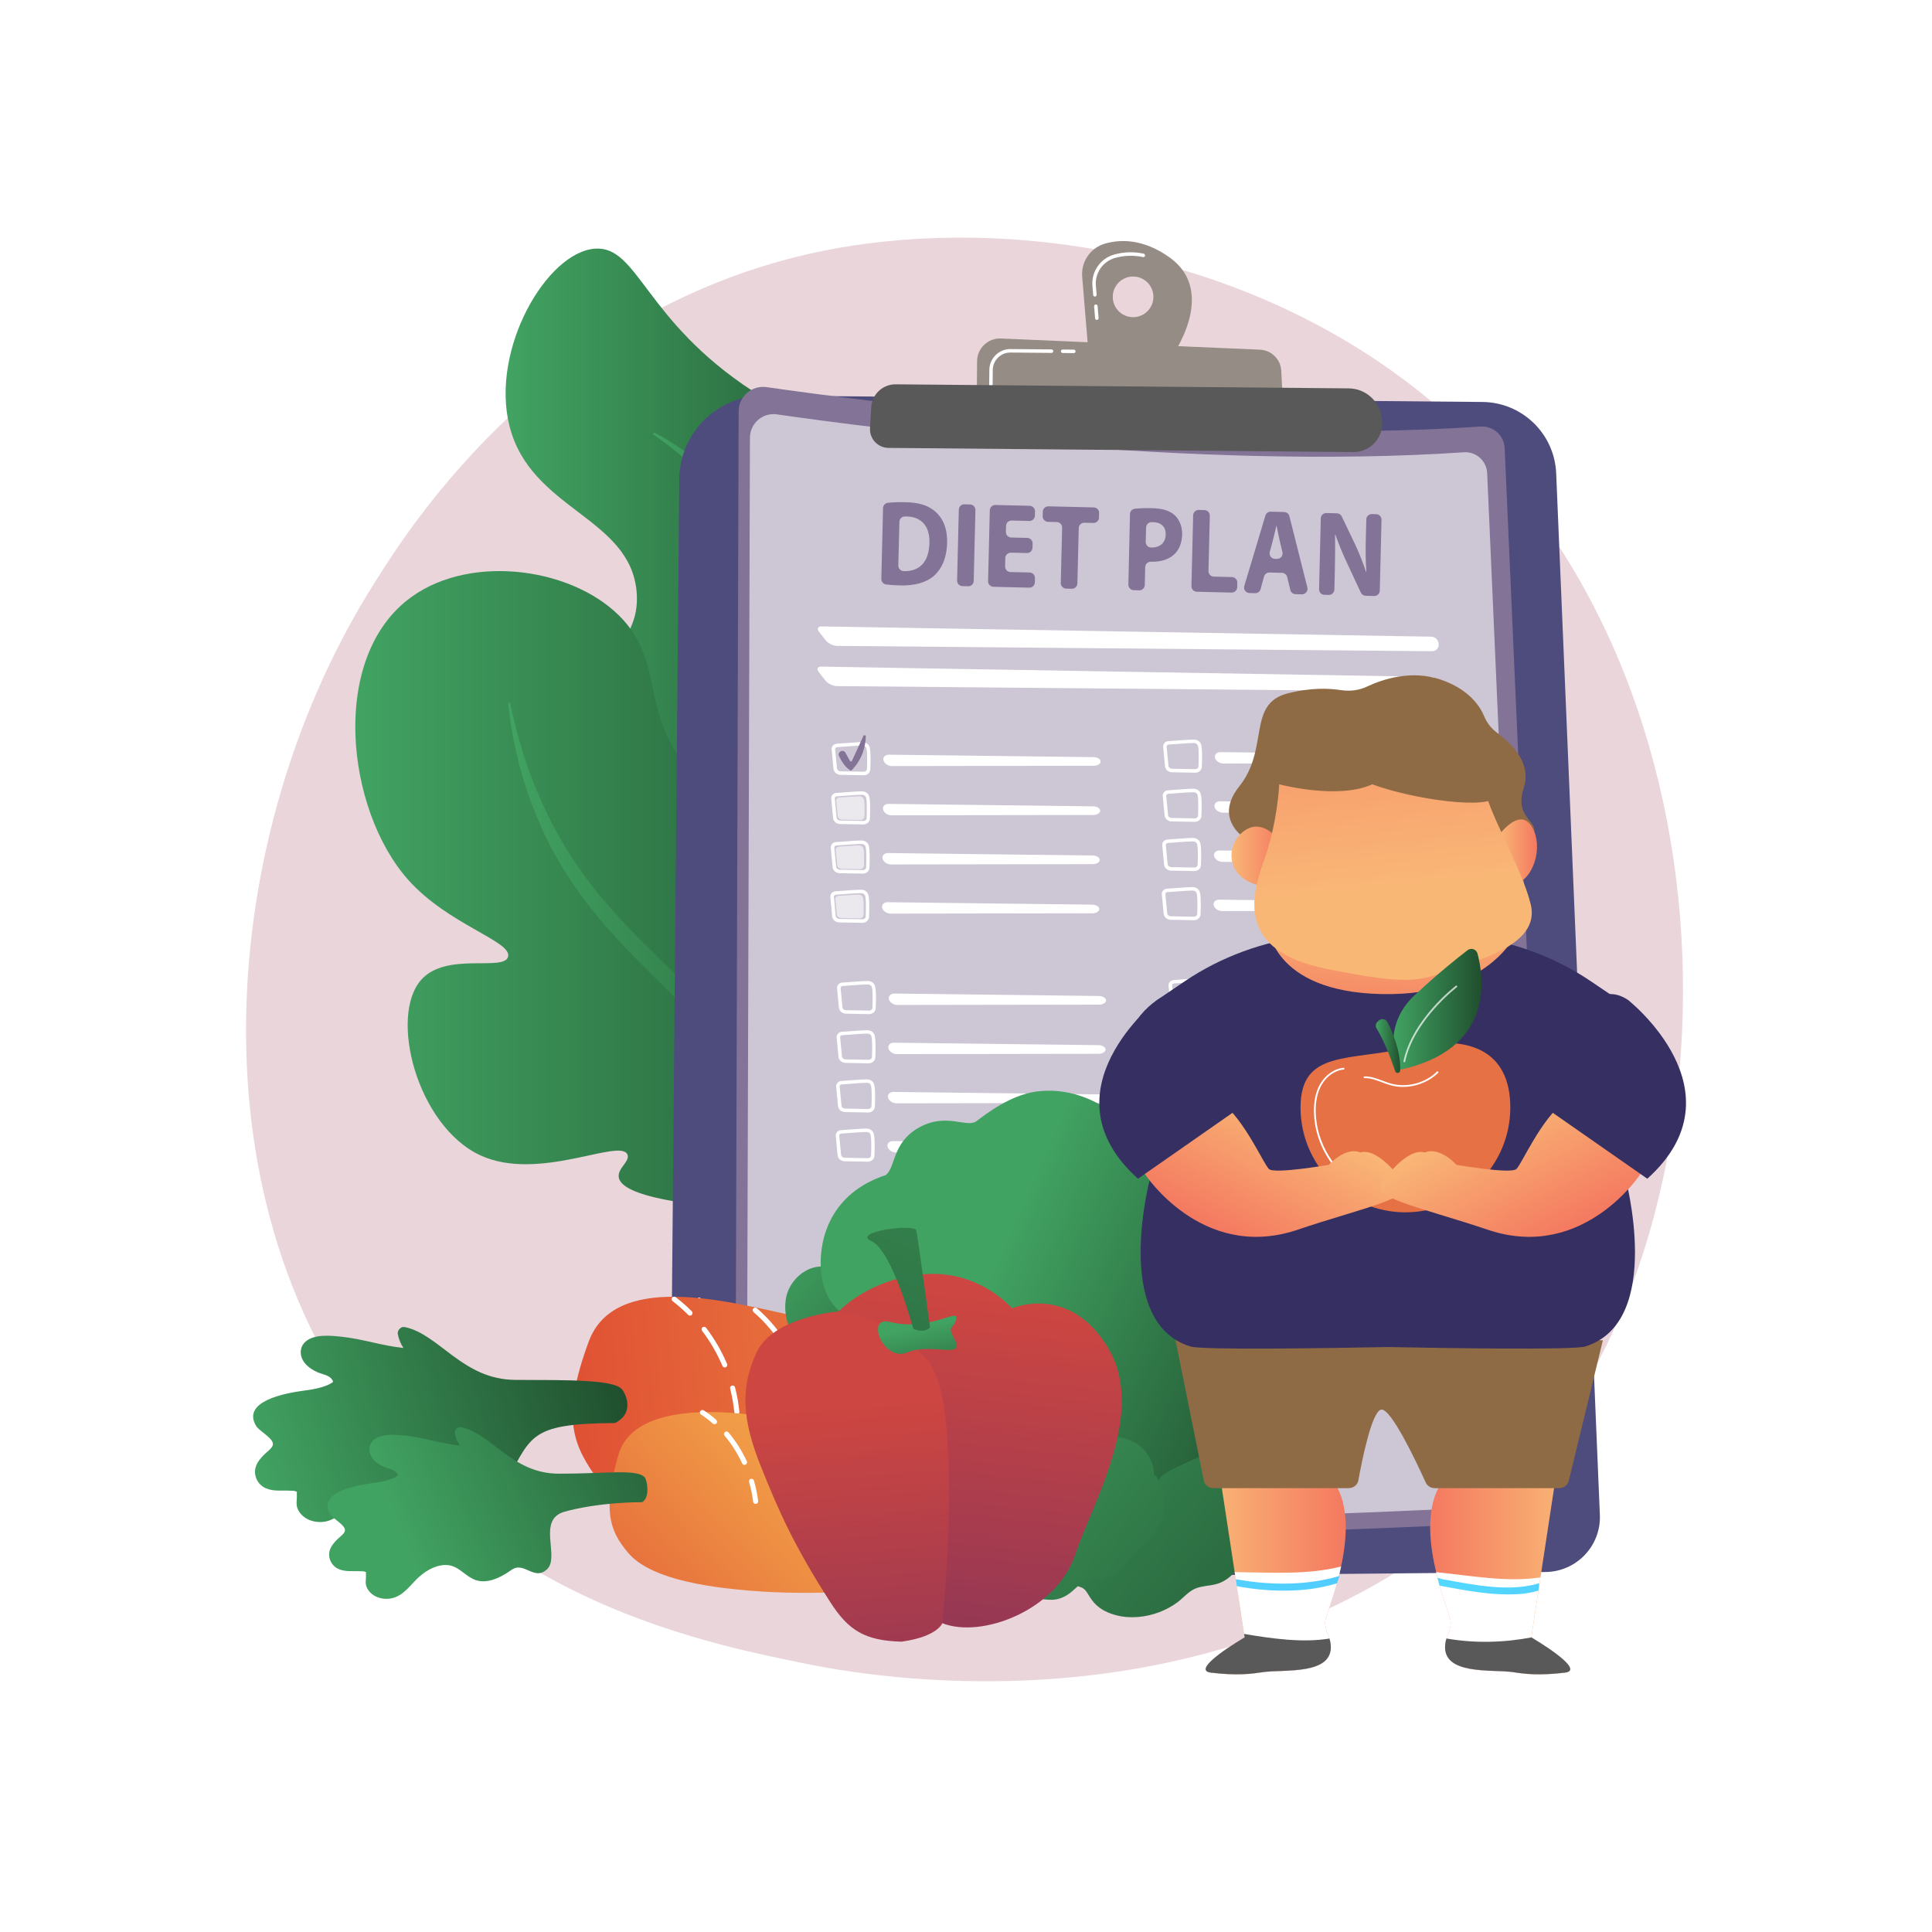 <svg xmlns="http://www.w3.org/2000/svg" xmlns:xlink="http://www.w3.org/1999/xlink" id="Vrstva_1" x="0px" y="0px" viewBox="0 0 3710 3710" style="enable-background:new 0 0 3710 3710;" xml:space="preserve"><style type="text/css">	.st0{fill:#FFFFFF;}	.st1{fill:#E9D5DA;enable-background:new    ;}	.st2{fill:url(#SVGID_1_);}	.st3{fill:url(#SVGID_2_);}	.st4{fill:url(#SVGID_3_);}	.st5{fill:url(#SVGID_4_);}	.st6{fill:#4D4C7D;}	.st7{fill:#827397;}	.st8{opacity:0.6;fill:#FFFFFF;enable-background:new    ;}	.st9{fill:#958C86;}	.st10{fill:#5A5959;}	.st11{fill:url(#SVGID_5_);}	.st12{fill:url(#SVGID_6_);}	.st13{fill:url(#SVGID_7_);}	.st14{fill:url(#SVGID_8_);}	.st15{fill:url(#SVGID_9_);}	.st16{fill:url(#SVGID_10_);}	.st17{fill:url(#SVGID_11_);}	.st18{fill:url(#SVGID_12_);}	.st19{fill:url(#SVGID_13_);}	.st20{fill:url(#SVGID_14_);}	.st21{fill:url(#SVGID_15_);}	.st22{fill:url(#SVGID_16_);}	.st23{fill:url(#SVGID_17_);}	.st24{fill:url(#SVGID_18_);}	.st25{fill:url(#SVGID_19_);}	.st26{fill:url(#SVGID_20_);}	.st27{fill:url(#SVGID_21_);}	.st28{fill:url(#SVGID_22_);}	.st29{fill:#8F6B45;}	.st30{fill:#363062;}	.st31{fill:url(#SVGID_23_);}	.st32{fill:url(#SVGID_24_);}	.st33{fill:url(#SVGID_25_);}	.st34{fill:url(#SVGID_26_);}	.st35{fill:#E67145;}	.st36{fill:url(#SVGID_27_);}	.st37{fill:url(#SVGID_28_);}	.st38{opacity:0.71;fill:#FFFFFF;enable-background:new    ;}	.st39{fill:url(#SVGID_29_);}	.st40{fill:url(#SVGID_30_);}	.st41{fill:url(#SVGID_31_);}	.st42{fill:url(#SVGID_32_);}</style><g id="Background">	<g>		<g>			<rect y="0" class="st0" width="3710" height="3710"></rect>		</g>	</g></g><path class="st1" d="M2912,2838.6c-56.7,59.7-110.3,98.1-152.6,128.5c-497.9,357.3-1087.1,253.1-1212.3,227.7 c-184.9-37.6-542.3-110.2-800.7-414c-391-459.8-330.1-1184.1-26.8-1662.2c55.5-87.5,348.5-572.9,944-650.7 c360.4-47.1,780.5,47.9,1084.8,302.8C3386.8,1305.7,3341.4,2386.6,2912,2838.6z"></path><linearGradient id="SVGID_1_" gradientUnits="userSpaceOnUse" x1="970.919" y1="2255.025" x2="1803.572" y2="2255.025" gradientTransform="matrix(1 0 0 -1 0 3707.89)">	<stop offset="0" style="stop-color:#41A362"></stop>	<stop offset="1" style="stop-color:#204F2E"></stop></linearGradient><path class="st2" d="M1744.9,2426.6c3.2,0.8,21.4,5.3,37.8-4c98.8-56-189.3-432.1-115.5-878.3c30.1-181.9,107.3-297.1,55.8-472 c-9.4-31.8-39.3-129.3-123.5-215.1c-52.9-54-87.7-62.9-154-106.2c-208.2-136-219.8-279.1-302.7-273.5 c-92.6,6.2-201.2,192.9-164.6,339.9c40.3,161.8,231.4,174.9,244.3,318.7c10,111.9-102.9,134-106.2,270.9 c-4.4,181.7,190.4,320.1,215.1,337.2c110.4,76.3,139.5,33.5,212.4,92.9C1742.1,1998.6,1629.2,2397.9,1744.9,2426.6z"></path><linearGradient id="SVGID_2_" gradientUnits="userSpaceOnUse" x1="1253.7" y1="2111.44" x2="1742.7" y2="2111.44" gradientTransform="matrix(1 0 0 -1 0 3707.89)">	<stop offset="0" style="stop-color:#41A362"></stop>	<stop offset="1" style="stop-color:#204F2E"></stop></linearGradient><path class="st3" d="M1255.6,830.4c15.5,8,30.5,16.9,45,26.5s28.7,19.7,42.4,30.5c13.7,10.8,27.1,22,40,33.8 c12.8,11.9,25.4,24.1,37.3,37c6.1,6.3,11.6,13.1,17.5,19.7c5.5,6.8,11.3,13.5,16.6,20.5c5.3,7,10.7,14,15.7,21.2 c2.5,3.6,5.1,7.2,7.6,10.8l7.2,11.1c4.9,7.4,9.1,15.2,13.6,22.7c4.4,7.7,8.3,15.6,12.5,23.4c3.7,8,7.7,16,11.2,24.1l5.1,12.3 c1.7,4.1,3.4,8.2,4.8,12.4c12.1,33.4,20.5,68.2,24.8,103.6l1.6,13.3l1.1,12.9l2.3,25.7c1.5,17.2,3.2,34.3,4.8,51.5 c6.7,68.6,14.6,137,23.7,205.3c18.3,136.5,42.2,272,79.6,404.6c17.9,67.2,31.6,135.1,43.5,203.3c11.8,68.2,21.6,136.6,29.2,205.4 l-3.9,0.5c-11.3-68.1-24.3-135.9-38.4-203.4c-7.2-33.7-14.7-67.3-22.9-100.8c-8.1-33.4-16.8-66.7-26.6-99.6 c-20.5-66-37.4-133.7-51.8-201.4c-14.1-67.9-25.5-136.3-35.6-204.8s-17.8-137.4-25-206.2c-1.7-17.2-3.5-34.4-5.1-51.6l-2.4-25.8 l-1.2-12.9l-1.4-12.5c-3.7-33.2-11.3-66-22.5-97.6c-2.6-8-5.9-15.7-8.8-23.6c-3.1-7.8-6.7-15.4-10-23.1c-3.8-7.5-7.3-15.1-11.3-22.6 c-4.1-7.3-7.9-14.9-12.4-22c-17.1-29-36.6-56.9-58.6-82.9c-10.7-13.2-22.3-25.7-34-38.1c-11.9-12.2-24.1-24.2-36.7-35.8 c-25.4-22.9-52-44.9-80.4-64.1L1255.6,830.4z"></path><linearGradient id="SVGID_3_" gradientUnits="userSpaceOnUse" x1="682.277" y1="1806.128" x2="1890.293" y2="1806.128" gradientTransform="matrix(1 0 0 -1 0 3707.89)">	<stop offset="0" style="stop-color:#41A362"></stop>	<stop offset="1" style="stop-color:#204F2E"></stop></linearGradient><path class="st4" d="M1827.9,2704.1c16.4,5.2,40.8,3.7,53.8-9.9c50.1-52.2-131.4-218.2-220.6-482.6 c-103.3-306.2,6-480.7-142.8-607.1c-71.5-60.8-120.2-40.3-190.7-120.4c-98.2-111.5-52.1-206-130.1-292.9 c-89.7-99.9-290.1-130-407.9-44.5c-158.4,115-125.1,408.3-6.1,542.4c77.3,87.1,200.6,118.3,192.1,148.3 c-8.2,28.6-117.7-9.9-166.2,43.5c-63.5,69.9-8.3,281.7,113.3,337.8c111.9,51.6,268.4-34,282.2-1.6c5.4,12.7-18.8,26-16.8,43 c3.5,30.3,88.9,58.9,380.2,69.7c84.6,35.2,128.2,81.5,152.4,118.1C1792.3,2555.8,1765.4,2684.1,1827.9,2704.1z"></path><linearGradient id="SVGID_4_" gradientUnits="userSpaceOnUse" x1="975.9" y1="1700.69" x2="1854.5" y2="1700.69" gradientTransform="matrix(1 0 0 -1 0 3707.89)">	<stop offset="0" style="stop-color:#41A362"></stop>	<stop offset="1" style="stop-color:#204F2E"></stop></linearGradient><path class="st5" d="M979.4,1349.2c13.5,65.3,33.1,129,60.1,189.3c26.8,60.3,61,116.8,101.8,168.2c20.5,25.6,42.4,50.2,65.1,74.2 c11.6,11.8,23,23.7,34.9,35.3c11.7,11.7,23.6,23.4,35.5,35l71.8,70l17.9,17.7l17.6,18c11.8,11.9,23.3,24.2,34.9,36.3 c23.1,24.3,45.6,49.3,67.8,74.5c11,12.7,22,25.3,32.7,38.3l16.1,19.4l15.8,19.6l15.7,19.6l15.4,19.9l15.4,19.9l15,20.2l14.9,20.3 l14.5,20.6c9.6,13.7,19.4,27.4,28.5,41.5l14,20.9l7,10.5l6.7,10.7c8.8,14.3,17.8,28.5,26.5,42.8l25.3,43.5 c8.3,14.6,16,29.5,23.9,44.3c30.9,59.5,58.5,120.9,80.3,184.2l-3.5,1.3c-27.1-61-57.9-120-91.7-177.3l-12.9-21.3 c-4.3-7.1-8.3-14.4-12.9-21.3l-26.9-41.9c-18.6-27.5-37.2-55-56.7-81.9c-9.5-13.6-19.5-26.8-29.5-40.1l-14.9-19.9l-15.4-19.6 l-15.2-19.7l-15.6-19.4l-15.6-19.4l-15.9-19.1c-42.7-50.9-86.6-100.7-132.5-148.7c-45.9-47.9-93.4-94.4-141-141.4 c-11.9-11.8-23.8-23.6-35.5-35.7c-11.8-11.9-23.2-24.4-34.7-36.7c-22.6-25-44.7-50.7-65.1-77.9c-5-6.8-9.8-13.9-14.7-20.8l-7.3-10.4 l-6.8-10.8c-4.5-7.2-9.2-14.3-13.5-21.6l-12.6-22.1c-4.4-7.3-7.9-15-11.7-22.6l-5.6-11.4c-1.9-3.8-3.8-7.6-5.4-11.5 c-6.7-15.6-13.7-31-19.6-46.8c-23.8-63.3-39.5-129.3-45.9-196L979.4,1349.2z"></path><path class="st6" d="M1467.9,759.6l1378.9,12.3c76.1,0.7,138.3,60.9,141.5,136.9l83.9,2000.1c2.5,59.5-44.8,109.2-104.3,109.8 l-1580.6,14.6c-55.9,0.5-101.4-45-100.9-100.9l18-2012C1305.1,830.7,1378.4,758.7,1467.9,759.6z"></path><path class="st0" d="M1342.3,2541.5L1342.3,2541.5c-1.9,0-3.4-1.5-3.3-3.4l0.4-43.2c0-1.8,1.5-3.3,3.4-3.3c1.8,0,3.3,1.5,3.3,3.4 l-0.4,43.2C1345.6,2540,1344.1,2541.5,1342.3,2541.5z"></path><path class="st7" d="M1472.3,743.4c188.1,27.2,834.9,112,1370.6,75.7c24.4-1.7,45.5,17,46.5,41.5l88.8,2009 c1.2,27.5-20,50.9-47.6,52.3c-225.3,11.3-1153,54.5-1483.5,16.9c-20.1-2.3-35.2-19.4-35.2-39.6l6.5-2109.3 C1418.5,761.2,1443.9,739.3,1472.3,743.4z"></path><path class="st8" d="M1492,795.7c181,26.2,803.4,107.8,1319,72.8c23.5-1.6,43.7,16.4,44.8,39.9l85.4,1933.4 c1.2,26.5-19.3,49-45.8,50.3c-216.8,10.9-1109.6,52.5-1427.6,16.3c-19.4-2.2-33.9-18.6-33.9-38.1l6.2-2029.9 C1440.3,812.8,1464.7,791.7,1492,795.7z"></path><path class="st0" d="M2750.1,1250.5c7.4,0.1,13-5.9,12.6-13.2l-0.1-1.1c-0.4-7.3-6.8-13.5-14.1-13.6l-1170.6-19.7 c-7.4-0.1-9.7,4.5-5.1,10.3l12.8,16.4c4.5,5.8,14.3,10.6,21.6,10.7L2750.1,1250.5z"></path><path class="st0" d="M1577.3,1280.1c-7.4-0.1-9.7,4.5-5.1,10.3l12.8,16.4c4.5,5.8,14.3,10.6,21.6,10.7l1142.8,10.2 c7.4,0.1,13-5.9,12.6-13.2l-0.1-1.1c-0.4-7.3-6.8-13.5-14.1-13.6L1577.3,1280.1z"></path><path class="st0" d="M1658.5,1488.7c-0.1,0-0.2,0-0.3,0l-44.1-0.8c-7.1-0.1-13-5.2-13.6-11.7l-3.5-37c-0.3-2.6,0.6-5.2,2.3-7.3 c1.9-2.3,4.8-3.7,7.9-3.8c3.7-0.2,8.8-0.6,14.4-1c12.3-0.9,26.3-2,34.5-2c0,0,0,0,0.1,0c6.6,0,12.3,4.1,13.8,10 c2.3,8.7,1.9,24.9,1.3,42.2C1671.2,1483.6,1665.5,1488.7,1658.5,1488.7z M1656.3,1431.7L1656.3,1431.7c-8,0-22.4,1.1-34,2 c-5.7,0.4-10.8,0.8-14.6,1l0,0c-1.3,0.1-2.5,0.6-3.2,1.5c-0.4,0.5-0.9,1.2-0.8,2.3l3.5,37c0.3,3.1,3.3,5.6,7.1,5.6l44.1,0.8 c3.4,0.1,6.3-2.2,6.4-5.1c0.4-12.6,1.1-31.7-1.1-40.2C1662.9,1433.8,1659.8,1431.7,1656.3,1431.7z"></path><path class="st0" d="M1707.2,1449.2c-7.4-0.1-12.1,4.8-10.6,10.9s8.8,11,16.2,11l387.4-0.6c7.4,0,13.3-3.7,13.3-8.2 c-0.1-4.5-6.1-8.3-13.5-8.4L1707.2,1449.2z"></path><path class="st7" d="M1614.2,1442.8L1614.2,1442.8c3.3-1.9,7.5-0.7,9.3,2.6l8.6,15.7c0.9,1.6,3.1,1.5,3.9-0.1l22-47.8 c1.1-2.4,4.7-1.5,4.6,1.1c-0.4,14.7-4.5,42.6-28.2,65.7c0,0-12.9-5.1-23.1-28.1C1609.7,1448.5,1611,1444.6,1614.2,1442.8z"></path><path class="st0" d="M1657.7,1583.2c-0.1,0-0.2,0-0.3,0l-44.1-0.8c-7.1-0.1-13-5.2-13.6-11.7l-3.5-37c-0.2-2.6,0.6-5.2,2.3-7.3 c1.9-2.3,4.8-3.7,7.9-3.8l0,0c3.7-0.2,8.8-0.6,14.4-1c12.3-0.9,26.3-2,34.5-2c0,0,0,0,0.1,0c6.6,0,12.3,4.1,13.8,10 c2.3,8.7,1.9,24.9,1.3,42.2C1670.4,1578.1,1664.6,1583.2,1657.7,1583.2z M1655.5,1526.2C1655.4,1526.2,1655.4,1526.2,1655.5,1526.2 c-8,0-22.4,1.1-34,2c-5.7,0.4-10.8,0.8-14.5,1l0,0c-1.3,0.1-2.5,0.6-3.2,1.5c-0.4,0.5-0.9,1.2-0.8,2.3l3.5,37 c0.3,3.1,3.4,5.6,7.1,5.6l44.1,0.8c3.4,0.2,6.3-2.2,6.4-5.1c0.4-12.6,1.1-31.7-1.1-40.2C1662,1528.3,1659,1526.2,1655.5,1526.2z"></path><path class="st8" d="M1611.5,1531.5c9.3-0.5,29.4-2.4,38.9-2.4c4,0,7.6,2.5,8.5,6c1.8,6.8,1.4,20.4,1,32.9c-0.1,3.8-3.6,6.7-7.8,6.6 l-35.2-0.7c-4.3-0.1-7.9-3.1-8.3-6.9l-2.8-29.6C1605.5,1534.4,1608.1,1531.7,1611.5,1531.5z"></path><path class="st0" d="M1706.4,1543.7c-7.4-0.1-12.1,4.8-10.6,10.9s8.8,11,16.2,11l387.4-0.6c7.4,0,13.3-3.7,13.3-8.2 s-6.1-8.3-13.5-8.4L1706.4,1543.7z"></path><path class="st0" d="M1656.8,1677.6c-0.1,0-0.2,0-0.3,0l-44.1-0.8c-7.1-0.1-13-5.2-13.6-11.7l-3.5-37c-0.2-2.6,0.6-5.2,2.3-7.3 c1.9-2.3,4.8-3.7,7.9-3.8c3.7-0.2,8.8-0.6,14.4-1c12.3-0.9,26.3-2,34.5-2c0,0,0,0,0.1,0c6.6,0,12.3,4.1,13.8,10 c2.3,8.7,1.9,24.9,1.3,42.2C1669.5,1672.5,1663.8,1677.6,1656.8,1677.6z M1654.6,1620.6L1654.6,1620.6c-8,0-22.4,1.1-34,2 c-5.7,0.4-10.8,0.8-14.5,1l0,0c-1.3,0.1-2.5,0.6-3.2,1.5c-0.4,0.5-0.9,1.2-0.8,2.3l3.5,37c0.3,3.1,3.3,5.6,7.1,5.6l44.1,0.8 c3.4,0.2,6.3-2.2,6.4-5.1c0.4-12.6,1.1-31.7-1.1-40.2C1661.2,1622.7,1658.1,1620.6,1654.6,1620.6z"></path><path class="st8" d="M1610.6,1625.9c9.3-0.5,29.4-2.4,38.9-2.4c4,0,7.6,2.5,8.5,6c1.8,6.8,1.4,20.4,1,32.9c-0.1,3.8-3.6,6.7-7.8,6.6 l-35.2-0.7c-4.3-0.1-7.9-3.1-8.3-6.9l-2.8-29.6C1604.6,1628.8,1607.2,1626.1,1610.6,1625.9z"></path><path class="st0" d="M1705.5,1638.1c-7.4-0.1-12.1,4.8-10.6,10.9s8.8,11,16.2,11l387.4-0.6c7.4,0,13.3-3.7,13.3-8.2 c-0.1-4.5-6.1-8.3-13.5-8.4L1705.5,1638.1z"></path><path class="st0" d="M1656,1772.1c-0.1,0-0.2,0-0.3,0l-44.1-0.8c-7.1-0.1-13-5.2-13.6-11.7l-3.5-37c-0.3-2.6,0.6-5.2,2.3-7.3 c1.9-2.3,4.8-3.7,7.9-3.8c3.7-0.2,8.8-0.6,14.4-1c12.3-0.9,26.3-2,34.5-2c0,0,0,0,0.1,0c6.6,0,12.3,4.1,13.8,10 c2.3,8.7,1.9,24.9,1.3,42.2C1668.7,1767,1662.9,1772.1,1656,1772.1z M1653.8,1715.1C1653.8,1715.1,1653.7,1715.1,1653.8,1715.1 c-8,0-22.4,1.1-34,2c-5.7,0.4-10.8,0.8-14.5,1l0,0c-1.3,0.1-2.5,0.6-3.2,1.5c-0.4,0.5-0.9,1.2-0.8,2.3l3.5,37 c0.3,3.1,3.3,5.6,7.1,5.6l44.1,0.8c3.4,0.1,6.3-2.2,6.4-5.1c0.4-12.6,1.1-31.7-1.1-40.2C1660.4,1717.2,1657.3,1715.1,1653.8,1715.1z "></path><path class="st8" d="M1609.8,1720.4c9.3-0.6,29.4-2.4,38.9-2.4c4,0,7.6,2.5,8.5,6c1.8,6.8,1.4,20.4,1,32.9c-0.1,3.8-3.6,6.7-7.8,6.6 l-35.2-0.7c-4.3-0.1-7.9-3.1-8.3-6.9l-2.8-29.6C1603.8,1723.2,1606.4,1720.6,1609.8,1720.4z"></path><path class="st0" d="M1704.7,1732.5c-7.4-0.1-12.1,4.8-10.6,10.9s8.8,11,16.2,11l387.4-0.6c7.4,0,13.3-3.7,13.3-8.2 s-6.1-8.3-13.5-8.4L1704.7,1732.5z"></path><path class="st0" d="M2295.1,1483.8c-0.1,0-0.2,0-0.3,0l-44.1-0.8c-7.1-0.1-13-5.2-13.6-11.7l-3.5-37c-0.2-2.6,0.6-5.2,2.3-7.3 c1.9-2.3,4.8-3.7,7.9-3.8c3.7-0.2,8.8-0.6,14.4-1c12.3-0.9,26.3-2,34.5-2c0,0,0,0,0.1,0c6.6,0,12.3,4.1,13.8,10 c2.3,8.7,1.9,24.9,1.3,42.2C2307.8,1478.7,2302.1,1483.8,2295.1,1483.8z M2292.9,1426.8L2292.9,1426.8c-8,0-22.4,1.1-34,2 c-5.7,0.4-10.8,0.8-14.6,1l0,0c-1.3,0.1-2.5,0.6-3.2,1.5c-0.4,0.5-0.9,1.2-0.8,2.3l3.5,37c0.3,3.1,3.3,5.6,7.1,5.6l44.1,0.8 c3.5,0.1,6.3-2.2,6.4-5.1c0.4-12.6,1.1-31.7-1.1-40.2C2299.5,1428.9,2296.4,1426.8,2292.9,1426.8z"></path><path class="st0" d="M2343.8,1444.3c-7.4-0.1-12.1,4.8-10.6,10.9s8.8,11,16.2,11l387.4-0.6c7.4,0,13.3-3.7,13.3-8.2 s-6.1-8.3-13.5-8.4L2343.8,1444.3z"></path><path class="st0" d="M2294.3,1578.2c-0.1,0-0.2,0-0.3,0l-44.1-0.8c-7.1-0.1-13-5.2-13.6-11.7l-3.5-37c-0.2-2.6,0.6-5.2,2.3-7.3 c1.9-2.3,4.8-3.7,7.9-3.8l0,0c3.7-0.2,8.8-0.6,14.4-1c12.3-0.9,26.3-2,34.5-2c0,0,0,0,0.1,0c6.6,0,12.3,4.1,13.8,10 c2.3,8.7,1.9,24.9,1.3,42.2C2307,1573.1,2301.2,1578.2,2294.3,1578.2z M2292,1521.3L2292,1521.3c-8,0-22.4,1.1-34,2 c-5.7,0.4-10.8,0.8-14.5,1l0,0c-1.3,0.1-2.5,0.6-3.2,1.5c-0.4,0.5-0.9,1.2-0.8,2.3l3.5,37c0.3,3.1,3.3,5.6,7.1,5.6l44.1,0.8 c3.5,0.2,6.3-2.2,6.4-5.1c0.4-12.6,1.1-31.7-1.1-40.2C2298.6,1523.3,2295.6,1521.3,2292,1521.3z"></path><path class="st0" d="M2343,1538.7c-7.4-0.1-12.1,4.8-10.6,10.9s8.8,11,16.2,11l387.4-0.6c7.4,0,13.3-3.7,13.3-8.2 c-0.1-4.5-6.1-8.3-13.5-8.4L2343,1538.7z"></path><path class="st0" d="M2293.4,1672.7c-0.1,0-0.2,0-0.3,0l-44.1-0.8c-7.1-0.1-13-5.2-13.6-11.7l-3.5-37c-0.3-2.6,0.6-5.2,2.3-7.3 c1.9-2.3,4.8-3.7,7.9-3.8l0,0c3.7-0.2,8.8-0.6,14.4-1c12.3-0.9,26.3-2,34.5-2c6.8,0,12.3,4.1,13.9,10c2.3,8.7,1.9,24.9,1.3,42.2 C2306.1,1667.6,2300.4,1672.7,2293.4,1672.7z M2291.2,1615.7L2291.2,1615.7c-8,0-22.4,1.1-34,2c-5.7,0.4-10.8,0.8-14.5,1l0,0 c-1.3,0.1-2.5,0.6-3.2,1.5c-0.4,0.5-0.9,1.2-0.8,2.3l3.5,37c0.3,3.1,3.3,5.6,7.1,5.6l44.1,0.8c3.4,0.1,6.3-2.2,6.4-5.1 c0.4-12.6,1.1-31.7-1.1-40.2C2297.8,1617.8,2294.7,1615.7,2291.2,1615.7z"></path><path class="st0" d="M2342.1,1633.2c-7.4-0.1-12.1,4.8-10.6,10.9s8.8,11,16.2,11l387.4-0.6c7.4,0,13.3-3.7,13.3-8.2 c-0.1-4.5-6.1-8.3-13.5-8.4L2342.1,1633.2z"></path><path class="st0" d="M2292.6,1767.1c-0.1,0-0.2,0-0.3,0l-44.1-0.8c-7.1-0.1-13-5.2-13.6-11.7l-3.5-37c-0.3-2.6,0.6-5.2,2.3-7.3 c1.9-2.3,4.8-3.7,7.9-3.8c3.7-0.2,8.8-0.6,14.4-1c12.3-0.9,26.3-2,34.5-2c0,0,0,0,0.1,0c6.6,0,12.3,4.1,13.8,10 c2.3,8.7,1.9,24.9,1.3,42.2C2305.3,1762,2299.5,1767.1,2292.6,1767.1z M2290.4,1710.1C2290.4,1710.1,2290.3,1710.1,2290.4,1710.1 c-8,0-22.4,1.1-34,2c-5.7,0.4-10.8,0.8-14.5,1l0,0c-1.3,0.1-2.5,0.6-3.2,1.5c-0.4,0.5-0.9,1.2-0.8,2.3l3.5,37 c0.3,3.1,3.3,5.6,7.1,5.6l44.1,0.8c3.4,0.2,6.3-2.2,6.4-5.1c0.4-12.6,1.1-31.7-1.1-40.2C2296.9,1712.2,2293.9,1710.1,2290.4,1710.1z "></path><path class="st0" d="M2341.3,1727.6c-7.4-0.1-12.1,4.8-10.6,10.9s8.8,11,16.2,11l387.4-0.6c7.4,0,13.3-3.7,13.3-8.2 c-0.1-4.5-6.1-8.3-13.5-8.4L2341.3,1727.6z"></path><path class="st0" d="M1668.9,1947.4c-0.1,0-0.2,0-0.3,0l-44.1-0.8c-7.1-0.1-13-5.2-13.6-11.7l-3.5-37c-0.3-2.6,0.6-5.2,2.3-7.3 c1.9-2.3,4.8-3.7,7.9-3.8c3.7-0.2,8.8-0.6,14.4-1c12.3-0.9,26.3-2,34.5-2c0,0,0,0,0.1,0c6.6,0,12.3,4.1,13.8,10 c2.3,8.7,1.9,24.9,1.3,42.2C1681.6,1942.3,1675.8,1947.4,1668.9,1947.4z M1666.7,1890.4L1666.7,1890.4c-8,0-22.4,1.1-34,2 c-5.7,0.4-10.8,0.8-14.5,1l0,0c-1.3,0.1-2.5,0.6-3.2,1.5c-0.4,0.5-0.9,1.2-0.8,2.3l3.5,37c0.3,3.1,3.3,5.6,7.1,5.6l44.1,0.8 c3.4,0.2,6.3-2.2,6.4-5.1c0.4-12.6,1.1-31.7-1.1-40.2C1673.3,1892.5,1670.2,1890.4,1666.7,1890.4z"></path><path class="st0" d="M1717.6,1907.9c-7.4-0.1-12.1,4.8-10.6,10.9s8.8,11,16.2,11l387.4-0.6c7.4,0,13.3-3.7,13.3-8.2 c-0.1-4.5-6.1-8.3-13.5-8.4L1717.6,1907.9z"></path><path class="st0" d="M1668.1,2041.9c-0.1,0-0.2,0-0.3,0l-44.1-0.8c-7.1-0.1-13-5.2-13.6-11.7l-3.5-37c-0.3-2.6,0.6-5.2,2.3-7.3 c1.9-2.3,4.8-3.7,7.9-3.8l0,0c3.7-0.2,8.8-0.6,14.4-1c12.3-0.9,26.3-2,34.5-2c6.7,0,12.3,4.1,13.9,10c2.3,8.7,1.9,24.9,1.3,42.2 C1680.8,2036.7,1675,2041.9,1668.1,2041.9z M1617.3,1987.9c-1.3,0.1-2.5,0.6-3.2,1.5c-0.4,0.5-0.9,1.2-0.8,2.3l3.5,37 c0.3,3.1,3.3,5.6,7.1,5.6l44.1,0.8c3.3,0.1,6.3-2.2,6.4-5.1c0.4-12.6,1.1-31.7-1.1-40.2c-0.8-2.9-3.8-5-7.3-5l0,0 c-8,0-22.4,1.1-34,2C1626.1,1987.3,1621,1987.7,1617.3,1987.9L1617.3,1987.9z"></path><path class="st0" d="M1716.7,2002.3c-7.4-0.1-12.1,4.8-10.6,10.9s8.8,11,16.2,11l387.4-0.6c7.4,0,13.3-3.7,13.3-8.2 c-0.1-4.5-6.1-8.3-13.5-8.4L1716.7,2002.3z"></path><path class="st0" d="M1667.2,2136.3c-0.1,0-0.2,0-0.3,0l-44.1-0.8c-7.1-0.1-13-5.2-13.6-11.7l-3.5-37c-0.2-2.6,0.6-5.2,2.3-7.3 c1.9-2.3,4.8-3.7,7.9-3.8l0,0c3.7-0.2,8.8-0.6,14.5-1c12.3-0.9,26.2-2,34.4-2c0,0,0,0,0.1,0c6.6,0,12.3,4.1,13.8,10 c2.3,8.7,1.9,24.9,1.3,42.2C1679.9,2131.2,1674.1,2136.3,1667.2,2136.3z M1616.4,2082.4c-1.3,0.1-2.5,0.6-3.2,1.5 c-0.4,0.5-0.9,1.2-0.8,2.3l3.5,37c0.3,3.1,3.3,5.6,7.1,5.6l44.1,0.8c3.3,0.1,6.3-2.2,6.4-5.1c0.4-12.6,1.1-31.7-1.1-40.2 c-0.8-2.9-3.8-5-7.3-5l0,0c-8,0-22.4,1.1-34,2C1625.3,2081.8,1620.2,2082.2,1616.4,2082.4L1616.4,2082.4z"></path><path class="st0" d="M1715.9,2096.8c-7.4-0.1-12.1,4.8-10.6,10.9c1.5,6.1,8.8,11,16.2,11l387.4-0.6c7.4,0,13.3-3.7,13.3-8.2 s-6.1-8.3-13.5-8.4L1715.9,2096.8z"></path><path class="st0" d="M1666.4,2230.8c-0.1,0-0.2,0-0.3,0l-44.1-0.8c-7.1-0.1-13-5.2-13.6-11.7l-3.5-37c-0.3-2.6,0.6-5.2,2.3-7.3 c1.9-2.3,4.8-3.7,7.9-3.8l0,0c3.7-0.2,8.8-0.6,14.5-1c12.3-0.9,26.2-2,34.4-2c0,0,0,0,0.1,0c6.6,0,12.3,4.1,13.8,10 c2.3,8.7,1.9,24.9,1.3,42.2C1679.1,2225.6,1673.3,2230.8,1666.4,2230.8z M1615.6,2176.8c-1.3,0.1-2.5,0.6-3.2,1.5 c-0.4,0.5-0.9,1.2-0.8,2.3l3.5,37c0.3,3.1,3.3,5.6,7.1,5.6l44.1,0.8c3.4,0.2,6.3-2.2,6.4-5.1c0.4-12.6,1.1-31.7-1.1-40.2 c-0.8-2.9-3.8-5-7.3-5l0,0c-8,0-22.4,1.1-34,2C1624.5,2176.2,1619.3,2176.6,1615.6,2176.8L1615.6,2176.8z"></path><path class="st0" d="M1715,2191.2c-7.4-0.1-12.1,4.8-10.6,10.9c1.5,6.1,8.8,11,16.2,11l387.4-0.6c7.4,0,13.3-3.7,13.3-8.2 c-0.1-4.5-6.1-8.3-13.5-8.4L1715,2191.2z"></path><path class="st0" d="M2305.5,1942.5c-0.1,0-0.2,0-0.3,0l-44.1-0.8c-7.1-0.1-13-5.2-13.6-11.7l-3.5-37c-0.3-2.6,0.6-5.2,2.3-7.3 c1.9-2.3,4.8-3.7,7.9-3.8l0,0c3.7-0.2,8.8-0.6,14.4-1c12.3-0.9,26.3-2,34.5-2c0,0,0,0,0.1,0c6.6,0,12.3,4.1,13.8,10 c2.3,8.7,1.9,24.9,1.3,42.2C2318.2,1937.3,2312.4,1942.5,2305.5,1942.5z M2303.3,1885.5L2303.3,1885.5c-8,0-22.4,1.1-34,2 c-5.7,0.4-10.8,0.8-14.5,1l0,0c-1.3,0.1-2.5,0.6-3.2,1.5c-0.4,0.5-0.9,1.2-0.8,2.3l3.5,37c0.3,3.1,3.3,5.6,7.1,5.6l44.1,0.8 c3.4,0.2,6.3-2.2,6.4-5.1c0.4-12.6,1.1-31.7-1.1-40.2C2309.9,1887.6,2306.8,1885.5,2303.3,1885.5z"></path><path class="st0" d="M2354.2,1902.9c-7.4-0.1-12.1,4.8-10.6,10.9s8.8,11,16.2,11l387.4-0.6c7.4,0,13.3-3.7,13.3-8.2 c-0.1-4.5-6.1-8.3-13.5-8.4L2354.2,1902.9z"></path><path class="st0" d="M2304.7,2036.9c-0.1,0-0.2,0-0.3,0l-44.1-0.8c-7.1-0.1-13-5.2-13.6-11.7l-3.5-37c-0.3-2.6,0.6-5.2,2.3-7.3 c1.9-2.3,4.8-3.7,7.9-3.8l0,0c3.7-0.2,8.8-0.6,14.5-1c12.3-0.9,26.2-2,34.4-2c0,0,0,0,0.1,0c6.6,0,12.3,4.1,13.8,10 c2.3,8.7,1.9,24.9,1.3,42.2C2317.4,2031.8,2311.6,2036.9,2304.7,2036.9z M2253.8,1983c-1.3,0.1-2.5,0.6-3.2,1.5 c-0.4,0.5-0.9,1.2-0.8,2.3l3.5,37c0.3,3.1,3.3,5.6,7.1,5.6l44.1,0.8c3.4,0.1,6.3-2.2,6.4-5.1c0.4-12.6,1.1-31.7-1.1-40.2 c-0.8-2.9-3.8-5-7.3-5l0,0c-8,0-22.4,1.1-34,2C2262.8,1982.4,2257.6,1982.8,2253.8,1983L2253.8,1983z"></path><path class="st0" d="M2353.3,1997.4c-7.4-0.1-12.1,4.8-10.6,10.9s8.8,11,16.2,11l387.4-0.6c7.4,0,13.3-3.7,13.3-8.2 c-0.1-4.5-6.1-8.3-13.5-8.4L2353.3,1997.4z"></path><path class="st0" d="M2303.8,2131.4c-0.1,0-0.2,0-0.3,0l-44.1-0.8c-7.1-0.1-13-5.2-13.6-11.7l-3.5-37c-0.3-2.6,0.6-5.2,2.3-7.3 c1.9-2.3,4.8-3.7,7.9-3.8l0,0c3.7-0.2,8.8-0.6,14.5-1c12.3-0.9,26.2-2,34.4-2c0,0,0,0,0.1,0c6.6,0,12.3,4.1,13.8,10 c2.3,8.7,1.9,24.9,1.3,42.2C2316.5,2126.2,2310.7,2131.4,2303.8,2131.4z M2301.6,2074.4L2301.6,2074.4c-8,0-22.4,1.1-34,2 c-5.7,0.4-10.8,0.8-14.6,1l0,0c-1.3,0.1-2.5,0.6-3.2,1.5c-0.4,0.5-0.9,1.2-0.8,2.3l3.5,37c0.3,3.1,3.3,5.6,7.1,5.6l44.1,0.8 c3.4,0.1,6.3-2.2,6.4-5.1c0.4-12.6,1.1-31.7-1.1-40.2C2308.2,2076.5,2305.1,2074.4,2301.6,2074.4z"></path><path class="st0" d="M2352.5,2091.8c-7.4-0.1-12.1,4.8-10.6,10.9s8.8,11,16.2,11l387.4-0.6c7.4,0,13.3-3.7,13.3-8.2 s-6.1-8.3-13.5-8.4L2352.5,2091.8z"></path><path class="st0" d="M2303,2225.8c-0.1,0-0.2,0-0.3,0l-44.1-0.8c-7.1-0.1-13-5.2-13.6-11.7l-3.5-37c-0.2-2.6,0.6-5.2,2.3-7.3 c1.9-2.3,4.8-3.7,7.9-3.8c3.7-0.2,8.8-0.6,14.4-1c12.3-0.9,26.3-2,34.5-2c0,0,0,0,0.1,0c6.6,0,12.3,4.1,13.8,10 c2.3,8.7,1.9,24.9,1.3,42.2C2315.7,2220.7,2309.9,2225.8,2303,2225.8z M2300.7,2168.8L2300.7,2168.8c-8,0-22.4,1.1-34,2 c-5.7,0.4-10.8,0.8-14.6,1l0,0c-1.3,0.1-2.5,0.6-3.2,1.5c-0.4,0.5-0.9,1.2-0.8,2.3l3.5,37c0.3,3.1,3.4,5.6,7.1,5.6l44.1,0.8 c3.4,0.1,6.3-2.2,6.4-5.1c0.4-12.6,1.1-31.7-1.1-40.2C2307.3,2170.9,2304.2,2168.8,2300.7,2168.8z"></path><path class="st0" d="M2351.6,2186.3c-7.4-0.1-12.1,4.8-10.6,10.9c1.5,6.1,8.8,11,16.2,11l387.4-0.6c7.4,0,13.3-3.7,13.3-8.2 c-0.1-4.5-6.1-8.3-13.5-8.4L2351.6,2186.3z"></path><path class="st0" d="M1679.3,2406.1c-0.1,0-0.2,0-0.3,0l-44.1-0.8c-7.1-0.1-13-5.2-13.6-11.7l-3.5-37c-0.2-2.6,0.6-5.2,2.3-7.3 c1.9-2.3,4.8-3.7,7.9-3.8l0,0c3.7-0.2,8.8-0.6,14.5-1c12.3-0.9,26.2-2,34.4-2c0,0,0,0,0.1,0c6.6,0,12.3,4.1,13.8,10 c2.3,8.7,1.9,24.9,1.3,42.2C1692,2401,1686.2,2406.1,1679.3,2406.1z M1677,2349.1L1677,2349.1c-8,0-22.4,1.1-34,2 c-5.7,0.4-10.8,0.8-14.6,1l0,0c-1.3,0.1-2.5,0.6-3.2,1.5c-0.4,0.5-0.9,1.2-0.8,2.3l3.5,37c0.3,3.1,3.3,5.6,7.1,5.6l44.1,0.8 c3.5,0.1,6.3-2.2,6.4-5.1c0.4-12.6,1.1-31.7-1.1-40.2C1683.6,2351.2,1680.6,2349.1,1677,2349.1z"></path><path class="st0" d="M1728,2366.6c-7.4-0.1-12.1,4.8-10.6,10.9c1.5,6.1,8.8,11,16.2,11l387.4-0.6c7.4,0,13.3-3.7,13.3-8.2 c-0.1-4.5-6.1-8.3-13.5-8.4L1728,2366.6z"></path><path class="st0" d="M1678.4,2500.5c-0.1,0-0.2,0-0.3,0l-44.1-0.8c-7.1-0.1-13-5.2-13.6-11.7l-3.5-37c-0.2-2.6,0.6-5.2,2.3-7.3 c1.9-2.3,4.8-3.7,7.9-3.8l0,0c3.7-0.2,8.8-0.6,14.4-1c12.3-0.9,26.3-2,34.5-2c6.5,0,12.3,4.1,13.9,10c2.3,8.7,1.9,24.9,1.3,42.2 C1691.1,2495.4,1685.4,2500.5,1678.4,2500.5z M1676.2,2443.6L1676.2,2443.6c-8,0-22.4,1.1-34,2c-5.7,0.4-10.8,0.8-14.5,1l0,0 c-1.3,0.1-2.5,0.6-3.2,1.5c-0.4,0.5-0.9,1.2-0.8,2.3l3.5,37c0.3,3.1,3.4,5.6,7.1,5.6l44.1,0.8c3.4,0.2,6.3-2.2,6.4-5.1 c0.4-12.6,1.1-31.7-1.1-40.2C1682.8,2445.7,1679.7,2443.6,1676.2,2443.6z"></path><path class="st0" d="M1727.1,2461c-7.4-0.1-12.1,4.8-10.6,10.9c1.5,6.1,8.8,11,16.2,11l387.4-0.6c7.4,0,13.3-3.7,13.3-8.2 c-0.1-4.5-6.1-8.3-13.5-8.4L1727.1,2461z"></path><path class="st0" d="M1677.6,2595c-0.1,0-0.2,0-0.3,0l-44.1-0.8c-7.1-0.1-13-5.2-13.6-11.7l-3.5-37c-0.3-2.6,0.6-5.2,2.3-7.3 c1.9-2.3,4.8-3.7,7.9-3.8l0,0c3.7-0.2,8.8-0.6,14.4-1c12.3-0.9,26.3-2,34.5-2c0,0,0,0,0.1,0c6.6,0,12.3,4.1,13.8,10 c2.3,8.7,1.9,24.9,1.3,42.2C1690.3,2589.9,1684.5,2595,1677.6,2595z M1675.4,2538C1675.3,2538,1675.3,2538,1675.4,2538 c-8,0-22.4,1.1-34,2c-5.7,0.4-10.8,0.8-14.5,1l0,0c-1.3,0.1-2.5,0.6-3.2,1.5c-0.4,0.5-0.9,1.2-0.8,2.3l3.5,37 c0.3,3.1,3.4,5.6,7.1,5.6l44.1,0.8c3.4,0.2,6.3-2.2,6.4-5.1c0.4-12.6,1.1-31.7-1.1-40.2C1681.9,2540.1,1678.9,2538,1675.4,2538z"></path><path class="st0" d="M1726.3,2555.5c-7.4-0.1-12.1,4.8-10.6,10.9c1.5,6.1,8.8,11,16.2,11l387.4-0.6c7.4,0,13.3-3.7,13.3-8.2 c-0.1-4.5-6.1-8.3-13.5-8.4L1726.3,2555.5z"></path><path class="st0" d="M1676.7,2689.4c-0.1,0-0.2,0-0.3,0l-44.1-0.8c-7.1-0.1-13-5.2-13.6-11.7l-3.5-37c-0.3-2.6,0.6-5.2,2.3-7.3 c1.9-2.3,4.8-3.7,7.9-3.8c3.7-0.2,8.8-0.6,14.4-1c12.3-0.9,26.3-2,34.5-2c0,0,0,0,0.1,0c6.6,0,12.3,4.1,13.8,10 c2.3,8.7,1.9,24.9,1.3,42.2C1689.4,2684.3,1683.7,2689.4,1676.7,2689.4z M1674.5,2632.5L1674.5,2632.5c-8,0-22.4,1.1-34,2 c-5.7,0.4-10.8,0.8-14.5,1l0,0c-1.3,0.1-2.5,0.6-3.2,1.5c-0.4,0.5-0.9,1.2-0.8,2.3l3.5,37c0.3,3.1,3.3,5.6,7.1,5.6l44.1,0.8 c3.4,0.2,6.3-2.2,6.4-5.1c0.4-12.6,1.1-31.7-1.1-40.2C1681.1,2634.5,1678,2632.5,1674.5,2632.5z"></path><path class="st0" d="M1725.4,2649.9c-7.4-0.1-12.1,4.8-10.6,10.9c1.5,6.1,8.8,11,16.2,11l387.4-0.6c7.4,0,13.3-3.7,13.3-8.2 c-0.1-4.5-6.1-8.3-13.5-8.4L1725.4,2649.9z"></path><path class="st0" d="M2315.9,2401.2c-0.1,0-0.2,0-0.3,0l-44.1-0.8c-7.1-0.1-13-5.2-13.6-11.7l-3.5-37c-0.3-2.6,0.6-5.2,2.3-7.3 c1.9-2.3,4.8-3.7,7.9-3.8l0,0c3.7-0.2,8.8-0.6,14.5-1c12.3-0.9,26.2-2,34.4-2c0,0,0,0,0.1,0c6.6,0,12.3,4.1,13.8,10 c2.3,8.7,1.9,24.9,1.3,42.2C2328.6,2396,2322.8,2401.2,2315.9,2401.2z M2265.1,2347.2c-1.3,0.1-2.5,0.6-3.2,1.5 c-0.4,0.5-0.9,1.2-0.8,2.3l3.5,37c0.3,3.1,3.4,5.6,7.1,5.6l44.1,0.8c3.5,0.1,6.3-2.2,6.4-5.1c0.4-12.6,1.1-31.7-1.1-40.2 c-0.8-2.9-3.8-5-7.3-5l0,0c-8,0-22.4,1.1-34,2C2274,2346.6,2268.8,2347,2265.1,2347.2L2265.1,2347.2z"></path><path class="st0" d="M2364.5,2361.6c-7.4-0.1-12.1,4.8-10.6,10.9s8.8,11,16.2,11l387.4-0.6c7.4,0,13.3-3.7,13.3-8.2 c-0.1-4.5-6.1-8.3-13.5-8.4L2364.5,2361.6z"></path><path class="st0" d="M2315,2495.6c-0.1,0-0.2,0-0.3,0l-44.1-0.8c-7.1-0.1-13-5.2-13.6-11.7l-3.5-37c-0.2-2.6,0.6-5.2,2.3-7.3 c1.9-2.3,4.8-3.7,7.9-3.8c3.7-0.2,8.8-0.6,14.4-1c12.3-0.9,26.3-2,34.5-2c0,0,0,0,0.1,0c6.6,0,12.3,4.1,13.8,10 c2.3,8.7,1.9,24.9,1.3,42.2C2327.7,2490.5,2322,2495.6,2315,2495.6z M2312.8,2438.6L2312.8,2438.6c-8,0-22.4,1.1-34,2 c-5.7,0.4-10.8,0.8-14.6,1l0,0c-1.3,0.1-2.5,0.6-3.2,1.5c-0.4,0.5-0.9,1.2-0.8,2.3l3.5,37c0.3,3.1,3.4,5.6,7.1,5.6l44.1,0.8 c3.5,0.2,6.3-2.2,6.4-5.1c0.4-12.6,1.1-31.7-1.1-40.2C2319.4,2440.7,2316.3,2438.6,2312.8,2438.6z"></path><path class="st0" d="M2363.7,2456.1c-7.4-0.1-12.1,4.8-10.6,10.9c1.5,6.1,8.8,11,16.2,11l387.4-0.6c7.4,0,13.3-3.7,13.3-8.2 s-6.1-8.3-13.5-8.4L2363.7,2456.1z"></path><path class="st0" d="M2314.2,2590c-0.1,0-0.2,0-0.3,0l-44.1-0.8c-7.1-0.1-13-5.2-13.6-11.7l-3.5-37c-0.2-2.6,0.6-5.2,2.3-7.3 c1.9-2.3,4.8-3.7,7.9-3.8c3.7-0.2,8.8-0.6,14.4-1c12.3-0.9,26.3-2,34.5-2c0,0,0,0,0.1,0c6.6,0,12.3,4.1,13.8,10 c2.3,8.7,1.9,24.9,1.3,42.2C2326.9,2584.9,2321.1,2590,2314.2,2590z M2312,2533.1C2311.9,2533.1,2311.9,2533.1,2312,2533.1 c-8,0-22.5,1.1-34,2c-5.7,0.4-10.8,0.8-14.5,1l0,0c-1.3,0.1-2.5,0.6-3.2,1.5c-0.4,0.5-0.9,1.2-0.8,2.3l3.5,37 c0.3,3.1,3.3,5.6,7.1,5.6l44.1,0.8c3.4,0.1,6.3-2.2,6.4-5.1c0.4-12.6,1.1-31.7-1.1-40.2C2318.5,2535.2,2315.5,2533.1,2312,2533.1z"></path><path class="st0" d="M2362.9,2550.5c-7.4-0.1-12.1,4.8-10.6,10.9c1.5,6.1,8.8,11,16.2,11l387.4-0.6c7.4,0,13.3-3.7,13.3-8.2 c-0.1-4.5-6.1-8.3-13.5-8.4L2362.9,2550.5z"></path><path class="st0" d="M2313.3,2684.5c-0.1,0-0.2,0-0.3,0l-44.1-0.8c-7.1-0.1-13-5.2-13.6-11.7l-3.5-37c-0.3-2.6,0.6-5.2,2.3-7.3 c1.9-2.3,4.8-3.7,7.9-3.8c3.7-0.2,8.8-0.6,14.4-1c12.3-0.9,26.3-2,34.5-2c0,0,0,0,0.1,0c6.6,0,12.3,4.1,13.8,10 c2.3,8.7,1.9,24.9,1.3,42.2C2326,2679.4,2320.3,2684.5,2313.3,2684.5z M2311.1,2627.5L2311.1,2627.5c-8,0-22.4,1.1-34,2 c-5.7,0.4-10.8,0.8-14.5,1l0,0c-1.3,0.1-2.5,0.6-3.2,1.5c-0.4,0.5-0.9,1.2-0.8,2.3l3.5,37c0.3,3.1,3.3,5.6,7.1,5.6l44.1,0.8 c3.3,0.1,6.3-2.2,6.4-5.1c0.4-12.6,1.1-31.7-1.1-40.2C2317.7,2629.6,2314.6,2627.5,2311.1,2627.5z"></path><path class="st0" d="M2362,2645c-7.4-0.1-12.1,4.8-10.6,10.9c1.5,6.1,8.8,11,16.2,11l387.4-0.6c7.4,0,13.3-3.7,13.3-8.2 c-0.1-4.5-6.1-8.3-13.5-8.4L2362,2645z"></path><path class="st9" d="M2245.3,493.9c-49.5-35.1-92.8-34.8-123.4-26.1c-27.9,8-46.1,34.6-43.8,63.5L2090,675l156.3,15.3 C2246.4,690.3,2342.4,562.7,2245.3,493.9z M2175.5,609.1c-21.5-0.2-38.9-17.8-38.7-39.4c0.2-21.5,17.8-38.9,39.4-38.7 c21.5,0.2,38.9,17.8,38.7,39.4S2197,609.3,2175.5,609.1z"></path><path class="st0" d="M2106.2,614.3c-1.7,0-3.2-1.3-3.3-3.1l-1.9-22.9c-0.2-1.8,1.2-3.5,3.1-3.6c1.9-0.2,3.5,1.2,3.6,3.1l1.9,22.9 c0.2,1.8-1.2,3.5-3.1,3.6C2106.4,614.3,2106.3,614.3,2106.2,614.3z M2102.5,569.5c-1.7,0-3.2-1.3-3.3-3.1l-1.4-17.4 c-2.3-27.3,15.1-52.6,41.4-60.1c18.6-5.3,37.8-5.9,57-1.8c1.8,0.4,3,2.2,2.6,4s-2.2,3-4,2.6c-18.1-3.9-36.2-3.3-53.8,1.7 c-23.2,6.6-38.6,28.9-36.6,53.1l1.4,17.4c0.2,1.8-1.2,3.5-3.1,3.6C2102.7,569.5,2102.6,569.5,2102.5,569.5z"></path><path class="st9" d="M1875.7,765.8l0.6-72.2c0.2-24.9,21-44.7,45.9-43.6l497.3,21.5c22.1,1,39.8,18.5,40.9,40.6l3.5,69.4 L1875.7,765.8z"></path><path class="st0" d="M2062,678.1L2062,678.1l-21.4-0.2c-1.8,0-3.3-1.5-3.3-3.4c0-1.8,1.4-3.3,3.4-3.3l21.4,0.2 c1.8,0,3.3,1.5,3.3,3.4C2065.3,676.6,2063.8,678.1,2062,678.1z"></path><path class="st0" d="M1902.8,743L1902.8,743c-1.9,0-3.4-1.5-3.3-3.4l0.3-29.2c0.1-10.8,4.4-20.9,12.1-28.5s17.9-11.8,28.7-11.6 l78.7,0.7c1.8,0,3.3,1.5,3.3,3.4c0,1.8-1.7,3.3-3.4,3.3l-78.7-0.7c-9.1-0.1-17.5,3.4-24,9.7c-6.4,6.3-10,14.8-10.1,23.8l-0.3,29.2 C1906.2,741.5,1904.7,743,1902.8,743z"></path><path class="st10" d="M1720.1,738l869.9,7.8c31.3,0.3,57.8,23,62.9,53.9l0.7,4.3c5.5,33.8-20.7,64.5-55,64.1l-892.4-8 c-20.5-0.2-36.7-17.5-35.5-37.9l2.3-39.9C1674.3,757.3,1695,737.8,1720.1,738z"></path><path class="st7" d="M1695.7,975.8c0.1-5.3,4.1-9.7,9.4-10.3c10.1-1,21.8-1.4,33.9-1.1c26.7,0.6,43.9,6.4,57.3,18.2 c14.3,12.5,23.1,32.1,22.4,59.8c-0.7,30.1-11,50.6-24.9,63.1c-15.2,13.4-37.9,19.4-65.5,18.7c-10.8-0.3-19.5-1-26.5-1.8 c-5.4-0.7-9.5-5.3-9.4-10.8L1695.7,975.8z M1725,1085.9c-0.1,5.8,4.5,10.7,10.3,10.8c0.2,0,0.3,0,0.5,0c28.8,0.9,48-16.3,49-53.9 c1-32.6-15.7-50.3-43.1-51c-1.6,0-3,0-4.3,0c-5.7,0.1-10.2,4.7-10.3,10.3L1725,1085.9z"></path><path class="st7" d="M1873.1,979.5l-3.3,136c-0.1,5.8-5,10.5-10.8,10.3l-10.8-0.3c-5.8-0.1-10.5-5-10.3-10.8l3.3-136 c0.1-5.8,5-10.5,10.8-10.3l10.8,0.3C1868.6,968.8,1873.2,973.6,1873.1,979.5z"></path><path class="st7" d="M1971.9,1062l-30.6-0.7c-5.8-0.1-10.7,4.5-10.8,10.3l-0.4,16.1c-0.1,5.8,4.5,10.7,10.3,10.8l36.7,0.9 c5.8,0.1,10.5,5,10.3,10.8l-0.2,8c-0.1,5.8-5,10.5-10.8,10.3l-68.7-1.7c-5.8-0.1-10.5-5-10.3-10.8l3.3-136c0.1-5.8,5-10.5,10.8-10.3 l65.7,1.6c5.8,0.1,10.5,5,10.3,10.8l-0.2,8c-0.1,5.8-5,10.5-10.8,10.3l-33.8-0.8c-5.8-0.1-10.7,4.5-10.8,10.3l-0.3,11.5 c-0.1,5.8,4.5,10.7,10.3,10.8l30.7,0.7c5.8,0.1,10.5,5,10.3,10.8l-0.2,7.8C1982.6,1057.6,1977.7,1062.2,1971.9,1062z"></path><path class="st7" d="M2029.3,1002.5l-16.7-0.4c-5.8-0.1-10.5-5-10.3-10.8l0.2-8.7c0.1-5.8,5-10.5,10.8-10.3l87,2.1 c5.8,0.1,10.5,5,10.3,10.8l-0.2,8.7c-0.1,5.8-5,10.5-10.8,10.3l-17.3-0.4c-5.8-0.1-10.7,4.5-10.8,10.3l-2.6,106.2 c-0.1,5.8-5,10.5-10.8,10.3l-10.8-0.3c-5.8-0.1-10.5-5-10.3-10.8l2.6-106.2C2039.8,1007.5,2035.2,1002.7,2029.3,1002.5z"></path><path class="st7" d="M2169.9,987.2c0.1-5.3,4.1-9.7,9.4-10.3c8.8-0.9,19.9-1.4,33.9-1c19.6,0.5,33.5,5,42.7,13.6 c8.8,8.2,14.5,21.4,14.2,36.7c-0.4,15.4-5.3,28.3-13.8,37c-11.1,11.2-27.3,15.9-46.1,15.5h-0.1c-5.9-0.2-10.8,4.4-11,10.3l-0.8,34.3 c-0.1,5.8-5,10.5-10.8,10.3l-10.4-0.3c-5.8-0.1-10.5-5-10.3-10.8L2169.9,987.2z M2200.1,1040.6c-0.1,5.8,4.4,10.7,10.2,10.8 c0.1,0,0.1,0,0.2,0c16.9,0.4,27.6-8.9,28-25c0.3-14.5-8.4-23.3-24.3-23.7c-1.1,0-2.2,0-3.2,0c-5.6,0.1-10.1,4.7-10.2,10.3 L2200.1,1040.6z"></path><path class="st7" d="M2302.1,979.2l10.8,0.3c5.8,0.1,10.5,5,10.3,10.8l-2.6,106.2c-0.1,5.8,4.5,10.7,10.3,10.8l34.8,0.8 c5.8,0.1,10.5,5,10.3,10.8l-0.2,8.7c-0.1,5.8-5,10.5-10.8,10.3l-66.8-1.6c-5.8-0.1-10.5-5-10.3-10.8l3.3-136 C2291.4,983.7,2296.2,979.1,2302.1,979.2z"></path><path class="st7" d="M2427.3,1107.2l-6.6,24.1c-1.3,4.7-5.6,7.9-10.5,7.8l-10.9-0.3c-7-0.2-11.9-6.9-9.9-13.6l40.5-135.1 c1.4-4.6,5.6-7.7,10.4-7.5l25.7,0.6c4.8,0.1,8.8,3.4,10,8l34.5,136.9c1.7,6.8-3.5,13.3-10.5,13.2l-12.2-0.3c-4.8-0.1-8.9-3.4-10-8.1 l-6-24.8c-1.1-4.6-5.2-8-10-8.1l-23.9-0.6C2432.9,1099.3,2428.6,1102.5,2427.3,1107.2z M2452.1,1073.2c6.9,0.2,12.2-6.3,10.5-13 l-4.8-20.2c-2.3-9.4-4.5-21.1-6.4-30.5h-0.4c-2.3,9.3-4.7,21.1-7.2,30.2l-5.5,20.1c-1.8,6.6,3.1,13.2,9.9,13.4H2452.1z"></path><path class="st7" d="M2533,1131.5l3.3-136c0.1-5.8,5-10.5,10.8-10.3l20.1,0.5c4,0.1,7.6,2.4,9.3,6l25.1,52.4 c8,16.8,15.8,36.5,21.7,54.4h0.6c-1.6-20.8-1.7-42-1.1-65.6l0.9-35.4c0.1-5.8,5-10.5,10.8-10.3l8.1,0.2c5.8,0.1,10.5,5,10.3,10.8 l-3.3,136c-0.1,5.8-5,10.5-10.8,10.3l-16.3-0.4c-4-0.1-7.6-2.5-9.3-6.1l-25.8-55.4c-8-17-16.7-37.5-23.1-56.1l-0.6,0.2 c0.3,20.8,0.2,42.9-0.4,68.6l-0.9,36.8c-0.1,5.8-5,10.5-10.8,10.3l-8.1-0.2C2537.4,1142.2,2532.8,1137.3,2533,1131.5z"></path><linearGradient id="SVGID_5_" gradientUnits="userSpaceOnUse" x1="-102.3" y1="401.994" x2="1491.656" y2="824.204" gradientTransform="matrix(0.984 0.176 0.176 -0.984 735.446 3267.427)">	<stop offset="0" style="stop-color:#DA342D"></stop>	<stop offset="1" style="stop-color:#F3A84A"></stop></linearGradient><path class="st11" d="M1130.5,2576.3c49.1-133.1,259.4-79.3,382.2-52.2s843.6,316.8,843.6,316.8l-38.4,196.8 c0,0-277.5-44.1-606.1-79.8c-328.5-35.7-512.7-46.8-561.7-113.8C1101.1,2777,1075.7,2724.7,1130.5,2576.3z"></path><linearGradient id="SVGID_6_" gradientUnits="userSpaceOnUse" x1="153.95" y1="-193.699" x2="598.185" y2="380.75" gradientTransform="matrix(0.801 0.598 0.598 -0.801 473.38 2552.04)">	<stop offset="0" style="stop-color:#41A362"></stop>	<stop offset="1" style="stop-color:#204F2E"></stop></linearGradient><path class="st12" d="M989.8,2649.8c-101.7-0.4-145.8-87.7-212.7-101.5c-7.4-1.5-14.6,6.5-13.2,13.6c1.9,9.8,5.6,18.8,10.8,26.6 c-40-4-78.9-17.5-118.9-21.6c-20.3-2.1-51.1-5.4-68.1,8.6c-15,12.4-12.2,32.3,0.3,45.1c6.2,6.3,13.9,11.1,21.9,14.6 c8.2,3.6,21.6,5.3,27.2,13.2c3.7,5.3,3.3,5.4-3.5,9.1c-4.7,2.6-10.1,4.5-15.2,6.1c-12.4,3.9-25.4,5.5-38.3,7.3 c-28.9,4.1-117.2,19-88.3,67.3c6.3,10.5,33.6,23.5,32.3,35.8c-0.7,6.5-12.1,14.5-16.3,18.7c-6.9,7-13.6,14.3-16.6,23.9 c-5.2,16.5,3.4,34.3,19.1,41.2c15.2,6.7,32,3.8,48.1,4.8c2.6,0.2,6.7-0.2,9.1,1.1c4.6,2.3,2.1-1,2.5,4.8c0.8,11.9-3.1,21,3.2,32.3 c10.5,18.8,35.2,25.5,55.2,20.2c26-7,39.8-30.9,58.9-47.5c16.5-14.3,38.9-26.4,61.5-24.3c27.5,2.7,42.1,31.8,70.4,34.9 c25,2.7,48.5-10.7,68.2-24.6c27.5-19.4,49.4,25.2,77.5-1.5c57.1-98.8,43.9-124.1,216.1-125.4c39.8-20,18.9-58.4,13.5-64.7 C1178.2,2649,1091.5,2650.2,989.8,2649.8z"></path><path class="st0" d="M1413.2,2716.1c-1.6-0.6-2.9-2.2-3.1-4.1c-1.5-15.2-4.2-30.4-8-45.4c-0.7-2.6,0.9-5.3,3.5-5.9 c2.6-0.7,5.3,0.9,5.9,3.5c4,15.4,6.8,31.2,8.3,46.9c0.3,2.7-1.7,5.1-4.4,5.3C1414.6,2716.5,1413.9,2716.3,1413.2,2716.1z"></path><path class="st0" d="M1390,2625.6c-1.2-0.5-2.2-1.4-2.7-2.6c-10.2-24-23.3-46.7-39.1-67.4c-1.6-2.1-1.2-5.2,0.9-6.8s5.2-1.2,6.8,0.9 c16.2,21.4,29.8,44.7,40.3,69.5c1,2.5-0.1,5.3-2.6,6.4C1392.4,2626.1,1391.1,2626.1,1390,2625.6z"></path><path class="st0" d="M1323.2,2526c-0.6-0.2-1.2-0.6-1.7-1.1c-9.4-9.4-19.4-18.3-29.9-26.3c-2.1-1.6-2.5-4.7-0.9-6.8s4.7-2.6,6.8-0.9 c10.8,8.3,21.2,17.4,30.9,27.2c1.9,1.9,1.9,5,0,6.9C1327,2526.4,1324.9,2526.7,1323.2,2526z"></path><path class="st0" d="M1545.4,2702.9c-1.6-0.6-2.8-2.1-3.1-4c-4.7-39.9-18.6-79.4-40.1-114.3c-1.4-2.3-0.7-5.3,1.6-6.7 c2.3-1.4,5.3-0.7,6.7,1.6c22.3,36.1,36.6,77,41.5,118.3c0.3,2.7-1.6,5.1-4.3,5.4C1547,2703.3,1546.2,2703.1,1545.4,2702.9z"></path><path class="st0" d="M1491.3,2566.8c-0.8-0.3-1.6-0.9-2.1-1.6c-12.4-16.8-26.6-32.2-42.2-45.6c-2-1.7-2.3-4.8-0.5-6.9 c1.8-2,4.8-2.3,6.9-0.5c16.1,13.9,30.8,29.8,43.6,47.2c1.6,2.2,1.1,5.2-1,6.8C1494.6,2567.2,1492.8,2567.4,1491.3,2566.8z"></path><path class="st0" d="M1694,2720.5c-1.6-0.6-2.8-2-3-3.8c-4.1-26.1-12.1-51.5-23.9-75.7c-1.2-2.4-0.2-5.3,2.2-6.5 c2.4-1.2,5.3-0.2,6.5,2.2c12.2,25,20.5,51.4,24.7,78.4c0.4,2.7-1.4,5.1-4.1,5.6C1695.6,2721,1694.7,2720.9,1694,2720.5z"></path><path class="st0" d="M1661.2,2627.5c-1-0.4-1.9-1.1-2.4-2.1c-5.1-8.9-10.7-17.6-16.7-25.8c-1.6-2.2-1.1-5.2,1.1-6.8s5.2-1.1,6.8,1.1 c6.2,8.5,12,17.5,17.3,26.7c1.3,2.3,0.5,5.3-1.8,6.6C1664.1,2627.9,1662.5,2628,1661.2,2627.5z"></path><path class="st0" d="M1628.7,2581.9c-0.7-0.3-1.3-0.7-1.9-1.3c-5.5-6.2-11.3-12.2-17.4-17.9c-2-1.8-2.1-4.9-0.2-6.9 c1.8-2,4.9-2.1,6.9-0.2c6.3,5.9,12.3,12.1,18,18.6c1.8,2,1.6,5.1-0.4,6.9C1632.3,2582.3,1630.3,2582.6,1628.7,2581.9z"></path><path class="st0" d="M1821.1,2732.1c-1.4-0.6-2.6-1.8-3-3.4c-1.5-6.3-3.3-12.6-5.2-18.8c-0.8-2.6,0.6-5.3,3.2-6.1s5.3,0.6,6.1,3.2 c2,6.4,3.8,12.9,5.4,19.5c0.6,2.6-1,5.2-3.6,5.9C1823,2732.6,1822,2732.5,1821.1,2732.1z"></path><path class="st0" d="M1811.4,2700.3c-1.2-0.5-2.3-1.5-2.8-2.8c-3.1-8.3-6.6-16.5-10.4-24.4c-1.2-2.4-0.2-5.3,2.3-6.5 c2.4-1.2,5.3-0.2,6.5,2.3c4,8.2,7.6,16.7,10.8,25.3c0.9,2.5-0.4,5.3-2.9,6.3C1813.7,2700.7,1812.5,2700.7,1811.4,2700.3z"></path><path class="st0" d="M1787.9,2651.8c-1-0.4-1.8-1-2.4-2c-6-9.9-12.7-19.4-19.9-28.4c-1.7-2.1-1.4-5.2,0.7-6.8 c2.1-1.7,5.2-1.4,6.8,0.7c7.5,9.3,14.4,19.2,20.7,29.4c1.4,2.3,0.7,5.3-1.6,6.7C1790.9,2652.2,1789.3,2652.3,1787.9,2651.8z"></path><path class="st0" d="M1947.5,2731.7c-1.2-0.5-2.3-1.5-2.8-2.9c-5.8-15.8-12.8-31.2-20.9-45.8c-1.3-2.3-0.5-5.3,1.9-6.6 c2.3-1.3,5.3-0.5,6.6,1.9c8.4,15.1,15.6,31,21.6,47.2c0.9,2.5-0.4,5.3-2.9,6.2C1949.8,2732.1,1948.6,2732.1,1947.5,2731.7z"></path><linearGradient id="SVGID_7_" gradientUnits="userSpaceOnUse" x1="207.027" y1="-100.446" x2="800.729" y2="593.883" gradientTransform="matrix(0.995 9.910000e-002 9.910000e-002 -0.995 807.484 3366.605)">	<stop offset="0" style="stop-color:#DA342D"></stop>	<stop offset="1" style="stop-color:#F3A84A"></stop></linearGradient><path class="st13" d="M1187.4,2794c26.7-94,180.9-87.8,266.7-75.7s615.5,159.1,615.5,159.1l-15.9,137.2c0,0-361.9,56.2-589.1,41.7 c-131.8-8.5-220.9-30.7-258.1-74.1C1169.3,2938.6,1157.7,2898.8,1187.4,2794z"></path><linearGradient id="SVGID_8_" gradientUnits="userSpaceOnUse" x1="463.687" y1="-136.18" x2="817.938" y2="450.659" gradientTransform="matrix(0.801 0.598 0.598 -0.801 473.38 2552.04)">	<stop offset="0" style="stop-color:#41A362"></stop>	<stop offset="1" style="stop-color:#204F2E"></stop></linearGradient><path class="st14" d="M1072.4,2829.9c-89.5-0.4-128.4-77.3-187.3-89.4c-6.5-1.3-12.9,5.8-11.6,12c1.7,8.7,4.9,16.6,9.6,23.4 c-35.2-3.5-69.5-15.4-104.7-19c-17.9-1.8-45-4.8-60,7.6c-13.2,10.9-10.8,28.4,0.2,39.7c5.4,5.6,12.2,9.8,19.3,12.8 c7.2,3.1,19.1,4.7,24,11.6c3.3,4.6,2.9,4.7-3.1,8.1c-4.2,2.3-8.9,3.9-13.4,5.3c-10.9,3.4-22.4,4.9-33.7,6.5 c-25.5,3.6-103.3,16.8-77.7,59.2c5.6,9.3,29.6,20.7,28.4,31.5c-0.6,5.7-10.7,12.8-14.4,16.5c-6.1,6.1-11.9,12.6-14.6,21 c-4.6,14.5,3,30.2,16.8,36.3c13.4,5.9,28.2,3.4,42.3,4.2c2.3,0.1,5.9-0.1,8,0.9c4,2,1.9-0.8,2.2,4.3c0.7,10.5-2.8,18.5,2.9,28.5 c9.3,16.5,31,22.5,48.6,17.8c22.9-6.1,35-27.2,51.9-41.8c14.6-12.6,34.2-23.3,54.1-21.4c24.2,2.3,37.1,28,62,30.7 c22,2.4,42.7-9.4,60.1-21.6c24.2-17.1,43.5,22.2,68.3-1.3c24.7-23.5-19.2-93.8,31.6-109.8c0,0,56.7-18.2,151-18.9 c15.4-8.8,9.6-42,4.9-47.6C1223.5,2820.2,1161.9,2830.2,1072.4,2829.9z"></path><path class="st0" d="M1449.3,2887.6c-1.6-0.6-2.8-2.1-3-3.9c-1.6-12.8-4.2-25.5-7.8-37.8c-0.7-2.6,0.7-5.3,3.3-6 c2.6-0.7,5.3,0.8,6,3.3c3.7,12.8,6.4,26,8.1,39.3c0.3,2.7-1.6,5.1-4.2,5.4C1450.8,2888,1450,2887.9,1449.3,2887.6z"></path><path class="st0" d="M1427.8,2812.7c-1.1-0.4-2.1-1.3-2.6-2.5c-9-19.4-20.3-37.3-33.8-53.3c-1.7-2.1-1.5-5.1,0.6-6.9 c2.1-1.7,5.1-1.5,6.9,0.6c14,16.6,25.8,35.3,35.2,55.4c1.1,2.4,0.1,5.3-2.4,6.5C1430.4,2813.2,1429,2813.2,1427.8,2812.7z"></path><path class="st0" d="M1370.2,2734.6c-0.5-0.2-1-0.5-1.4-0.9c-8.1-7.2-14-11.7-22.6-17.3c-2.3-1.5-2.9-4.5-1.4-6.7s4.5-2.9,6.7-1.4 c9,5.9,15.3,10.7,23.8,18.2c2,1.8,2.2,4.9,0.4,6.9C1374.2,2734.9,1372,2735.3,1370.2,2734.6z"></path><path class="st0" d="M1557.9,2862.6c-1.6-0.6-2.8-2-3-3.8c-4.9-33.4-17.3-65.6-35.8-93.1c-1.5-2.2-0.9-5.3,1.3-6.8 c2.2-1.5,5.2-0.9,6.8,1.3c19.4,28.7,32.3,62.2,37.4,97.1c0.4,2.7-1.5,5.1-4.1,5.5C1559.5,2863,1558.7,2862.9,1557.9,2862.6z"></path><path class="st0" d="M1509.8,2752c-0.8-0.3-1.4-0.8-2-1.5c-5.3-6.5-11-12.7-16.9-18.4c-1.9-1.9-2-4.9-0.1-6.9c1.9-1.9,4.9-2,6.9-0.1 c6.2,6,12.2,12.5,17.7,19.3c1.7,2.1,1.4,5.1-0.7,6.8C1513.2,2752.4,1511.4,2752.6,1509.8,2752z"></path><path class="st0" d="M1680.8,2862.3c-1.5-0.6-2.7-1.9-3-3.6c-4-21.8-11.3-42.6-21.5-61.9c-1.3-2.4-0.4-5.3,2-6.6s5.3-0.4,6.6,2 c10.7,20.2,18.3,42,22.5,64.7c0.5,2.6-1.3,5.2-3.9,5.7C1682.6,2862.8,1681.6,2862.7,1680.8,2862.3z"></path><path class="st0" d="M1651.4,2786.2c-1.3-0.5-2.4-1.6-2.8-3c-1-3.1-4.9-11.9-10.1-15.8c-2.2-1.6-2.6-4.7-1-6.8s4.7-2.6,6.8-1 c8.8,6.6,13.3,20,13.5,20.6c0.8,2.5-0.5,5.3-3.1,6.1C1653.6,2786.7,1652.4,2786.6,1651.4,2786.2z"></path><path class="st0" d="M1785.9,2859.1c-1.4-0.5-2.5-1.7-2.9-3.3c-1.4-5.2-3-10.4-4.8-15.5c-0.9-2.5,0.5-5.3,3-6.2s5.3,0.4,6.2,3 c1.9,5.3,3.5,10.7,5,16.1c0.7,2.6-0.8,5.3-3.4,6C1787.9,2859.5,1786.9,2859.4,1785.9,2859.1z"></path><path class="st0" d="M1777.1,2832.8c-1.2-0.5-2.2-1.4-2.7-2.7c-2.7-6.7-5.8-13.3-9.2-19.7c-1.3-2.4-0.4-5.3,2-6.6s5.3-0.4,6.6,2 c3.5,6.6,6.7,13.6,9.6,20.6c1,2.5-0.2,5.3-2.7,6.3C1779.5,2833.3,1778.2,2833.3,1777.1,2832.8z"></path><path class="st0" d="M1886.3,2850.6c-1.2-0.5-2.2-1.4-2.7-2.7c-4.6-11.5-16.7-19.3-16.8-19.4c-2.3-1.4-2.9-4.5-1.5-6.7 c1.5-2.3,4.5-2.9,6.7-1.5c0.6,0.4,14.8,9.6,20.6,24c1,2.5-0.2,5.3-2.7,6.3C1888.7,2851.1,1887.4,2851.1,1886.3,2850.6z"></path><linearGradient id="SVGID_9_" gradientUnits="userSpaceOnUse" x1="3129.287" y1="1151.106" x2="2814.247" y2="1398.722" gradientTransform="matrix(-0.799 0.601 -0.601 -0.799 4980.646 2196.695)">	<stop offset="0" style="stop-color:#41A362"></stop>	<stop offset="1" style="stop-color:#204F2E"></stop></linearGradient><path class="st15" d="M1792,2757.8c-3.2-6.9-104.8,338.7-104.8,338.7l141.8,21.4l132.2-179.1L1792,2757.8z"></path><linearGradient id="SVGID_10_" gradientUnits="userSpaceOnUse" x1="1673.474" y1="1934.066" x2="1770.416" y2="1400.882" gradientTransform="matrix(0.799 -0.601 -0.601 -0.799 1276.999 4978.696)">	<stop offset="0" style="stop-color:#41A362"></stop>	<stop offset="1" style="stop-color:#204F2E"></stop></linearGradient><path class="st16" d="M1482.2,2662.1c11.8,45.1,50.6,73.6,89.6,94.3c22.6,12,45.7,19.9,70.9,10.7c20.8-7.6,41.4-18.9,59.5-31.6 c36.9-25.6,67.6-63.5,74.4-109c1.8-11.8,2.2-23.9,0.5-35.8c-0.2-1.6-0.4-3.6-0.8-5.3c3.7-1.3,9.3-4.2,9.6-4.3 c14.4-7.4,22.4-20.9,24.1-35.7c3.1-3.6,4.1-9.4,0-13.8c-0.1-0.1-0.1-0.1-0.2-0.2c-0.2-1.2-0.4-2.5-0.6-3.7 c-1.3-6.6-7.4-10.9-13.9-12.2c-18.8-20.2-38.9-39.1-64.6-50.5c-14.4-6.4-29.3-9.9-45-10.9c-15.6-1.1-31.4,0.3-46.9-2.2 c-16.8-2.7-29.9-13.3-46.1-17.9c-12.2-3.4-25.8-2.3-37.5,2.5c-24.7,10.2-43,33.7-46.5,60.3c-3.1,23.1,2.5,45.6,12.7,66.1 C1486.8,2580.5,1472.5,2624.9,1482.2,2662.1z"></path><linearGradient id="SVGID_11_" gradientUnits="userSpaceOnUse" x1="1922.929" y1="1743.005" x2="2201.27" y2="495.271" gradientTransform="matrix(0.799 -0.601 -0.601 -0.799 1276.999 4978.696)">	<stop offset="0" style="stop-color:#41A362"></stop>	<stop offset="0.663" style="stop-color:#2B6B40"></stop>	<stop offset="1" style="stop-color:#204F2E"></stop></linearGradient><path class="st17" d="M2036.7,3032.1c6.2,4,12.7,7.5,19.7,9.9c7,2.5,14.7,3.7,21.4,6.9c6.2,3,9.3,8.7,12.8,14.4 c4,6.5,8.1,12.4,13.5,17.7c10.8,10.7,25,17,39.5,20.8c26.7,7,56.8,3.8,82.4-5.9c12.3-4.7,24.3-11.1,34.9-18.9 c11.6-8.6,21.4-21.3,35-26.7c12.2-4.9,26-4.9,38.6-8.1c14.3-3.7,26.2-11.8,35.8-22.9c9.5-10.8,16.2-23.8,25.7-34.5 c8.3-9.3,19.3-13.1,30.9-16.7c25.6-7.8,49.7-16.8,58.5-44.7c4.1-12.9,4.2-27.1,13.4-37.7c9.6-11.1,19.5-20.2,26.9-33.1 c26.6-46.1,17.8-106.6-18.2-144.8c-2.2-2.3-5.1-3.5-8.2-3.7c-0.4-2.2-0.9-4.3-1.6-6.5c-7.1-24-26.1-43.6-49.1-53 c-26.6-10.8-54.3-9.2-81.8-3.8c-6.7,1.3-14.1,2.9-20.8,1c-6.9-1.9-12.4-7.3-17.5-12c-10.6-10-20.5-20.5-34.7-25.1 c-13.2-4.3-27.2-3.9-40.8-2.2c-16.5,2.1-32.9,4.9-49.3,7.3c-16.5,2.5-33,4.9-49.4,7.5c-13.9,2.2-28.3,4.9-41.1,11 c-13.7,6.6-24.1,16.4-30.9,30c-3.6,7.2-5.8,15.7-11,22c-4.6,5.6-11.3,9-17.4,12.7c-25.5,15.3-43.7,38.6-51.2,67.6 c-3.1,12-0.3,27.9-6.2,38.8c-3.6,6.6-10.9,11.1-15.9,16.6c-4.6,5-8.4,10.8-11.7,16.7c-15.2,27.5-9.9,56.6-1.1,85.1 c8.9,29,19.4,58.6,37.3,83.4C2013.8,3013.3,2024.3,3024.1,2036.7,3032.1z"></path><linearGradient id="SVGID_12_" gradientUnits="userSpaceOnUse" x1="2092.075" y1="1759.171" x2="2549.999" y2="787.97" gradientTransform="matrix(0.799 -0.601 -0.601 -0.799 1276.999 4978.696)">	<stop offset="0" style="stop-color:#41A362"></stop>	<stop offset="1" style="stop-color:#204F2E"></stop></linearGradient><path class="st18" d="M2199.7,2693.1c18.1,22.9,44.3,37,73.6,37.7c20.6,0.5,41.1-5.8,56.4-19.1c21.9,18.2,50.5,27.7,79.2,23.6 c32.4-4.6,60.5-24.9,76.1-53.4c8-14.6,14.4-27.6,26.4-39.4c10.9-10.8,22.9-20.5,32.6-32.4c19.2-23.4,25.3-55.3,11-82.8 c-11.3-21.7-32.9-35.5-56.5-37.6c5.3-53.9-28.2-107.6-83.7-119.8c-25.1-5.5-52.6-1.2-75.3,11c-31.3-6.7-64.4-3.4-87.9,21.3 c-18.1,19-21.1,47.1-10.3,69.1c-22.4,8.3-41.3,25.7-53.2,46.5C2159.2,2568.8,2163.2,2646.8,2199.7,2693.1z"></path><linearGradient id="SVGID_13_" gradientUnits="userSpaceOnUse" x1="3289.645" y1="939.579" x2="2936.239" y2="1334.836" gradientTransform="matrix(-0.799 0.601 -0.601 -0.799 4980.646 2196.695)">	<stop offset="0" style="stop-color:#41A362"></stop>	<stop offset="1" style="stop-color:#204F2E"></stop></linearGradient><path class="st19" d="M1683.1,2597.1c1.2,19.1,20.1,538.1,20.1,538.1l66-10.1l250.6-407.8l-112.6-76.9L1754,3023.2l76.6-363.7 L1683.1,2597.1z"></path><linearGradient id="SVGID_14_" gradientUnits="userSpaceOnUse" x1="1390.47" y1="1709.137" x2="1933.178" y2="1093.461" gradientTransform="matrix(0.799 -0.601 -0.601 -0.799 1276.999 4978.696)">	<stop offset="0" style="stop-color:#41A362"></stop>	<stop offset="1" style="stop-color:#204F2E"></stop></linearGradient><path class="st20" d="M1571,2962.2c13.4,9,28.8,17,45.1,18.6c8.5,0.8,17.1,0.1,25.2-2.6c4.3-1.5,8.3-3.6,12.2-6.1 c4.1-2.5,8.7-7.3,13.5-8.4c8.2-2,18.5,1.9,27.2,1c7.6-0.8,15.3-2.9,22.1-6.2c16.1-7.6,29.3-20.4,37-36.5c3.8-8.1,5.1-16.5,6.3-25.2 c1.2-9.2,9.5-10,15.9-15.6c15.5-13.6,19.4-35.2,19-54.8c-0.6-27.5-13.3-62.1-39.9-73.3c0.8-19.9-15-38.5-34.4-44.4 c-7.8-2.4-16-3.4-24.4-3.5c-8.6-10.7-21.5-17.5-36.3-17.1c-16.1,0.5-30.9,10.3-38.8,24.1c-46-12.6-97,3.6-125.2,43.5 c-15.3,21.6-24.4,49.4-21.1,76c2.7,21.7,16.4,41.3,36.6,46.9C1513.9,2913.5,1543.1,2943.3,1571,2962.2z"></path><linearGradient id="SVGID_15_" gradientUnits="userSpaceOnUse" x1="1985.019" y1="1633.319" x2="2315.075" y2="1041.967" gradientTransform="matrix(0.799 -0.601 -0.601 -0.799 1276.999 4978.696)">	<stop offset="0" style="stop-color:#41A362"></stop>	<stop offset="1" style="stop-color:#204F2E"></stop></linearGradient><path class="st21" d="M1894.8,2946.3c26.7,20.6,66.2,32,93.8,19.8c27.3,17.7,44.9,11.6,75.9,16.6c57.4,9.3,97.3,6.8,129.6-30.3 c29.8-34.2,17.6-101.8,37.1-118.5c19.6-16.7,97.7-44.7,125.2-62.2c62.3-39.7,91.4-104.1,85.6-177.4c-4.5-57.6-59.5-98.6-66.3-112.4 c-6.7-13.7,31.2-105.2,22.4-152.7c-9.2-50.1-44.1-102.8-96.5-127.4c-26-12.2-57.7-14.1-84.8-13.7c-7.6,0.1-14.8,1-22.3,1.6 c-6.3,0.5-7.4-1.4-11.3-6.5c-9.2-12.1-19.4-23.7-31.3-33.9c-47.5-41.3-105.7-61.3-163.3-53c-49.4,7.2-94.5,42.4-113.3,56.5 s-57.8-17.1-110.4,12.3c-52.6,29.4-44.4,76.6-64.1,91.4c-105.5,34.8-127.2,121.5-124.7,176.6c3.2,69,40.8,85.4,46.8,95.9 c6.9,22-21.3,50.2-30.2,66.7c-20.5,38.5-2.5,95.2,36.7,133.3c27.1,26.3,64.5,33,78.6,47s16.1,75.5,50,102.1 c32.1,25.2,88.6,34.8,108.5,35.3C1886.6,2913.8,1882.7,2937,1894.8,2946.3z"></path><linearGradient id="SVGID_16_" gradientUnits="userSpaceOnUse" x1="1737.164" y1="1583.651" x2="1976.576" y2="510.424" gradientTransform="matrix(0.799 -0.601 -0.601 -0.799 1276.999 4978.696)">	<stop offset="0" style="stop-color:#41A362"></stop>	<stop offset="1" style="stop-color:#204F2E"></stop></linearGradient><path class="st22" d="M1783.1,3007.7c4.2,4.4,8.8,8.4,13.9,11.7c5.2,3.3,11.1,5.7,15.8,9.6c4.4,3.6,5.8,8.7,7.5,14 c1.9,6,4.2,11.5,7.5,16.8c6.6,10.6,16.8,18.3,27.7,24.1c20.1,10.7,44.8,13.8,67.2,10.8c10.8-1.4,21.6-4.3,31.5-8.6 c10.9-4.7,21.2-13,33.1-14.8c10.7-1.7,21.7,1,32.5,0.8c12.1-0.2,23.2-4.6,33-11.6c9.6-6.9,17.4-16,27.1-22.8 c8.4-5.9,17.9-6.9,28-7.5c22-1.4,43-4.1,55.3-24.8c5.7-9.6,8.5-20.9,17.9-27.7c9.8-7.1,19.5-12.5,27.8-21.5 c30-32,34.3-82.1,12.7-119.5c-1.3-2.3-3.5-3.7-5.9-4.5c0.1-1.8,0.1-3.6,0-5.5c-1.2-20.6-12.7-39.9-29.4-51.7 c-19.3-13.7-41.8-17.6-64.9-18.5c-5.7-0.2-11.8-0.3-16.9-3.1c-5.2-2.8-8.6-8.2-11.7-12.9c-6.6-10.1-12.6-20.3-23.1-26.7 c-9.8-5.9-21.1-8.3-32.3-9.5c-13.6-1.4-27.3-2.3-40.9-3.4c-13.7-1.1-27.3-2.3-41-3.3c-11.6-0.9-23.6-1.4-35,1.1 c-12.2,2.7-22.4,8.6-30.4,18.2c-4.3,5.1-7.6,11.5-13,15.6c-4.7,3.6-10.8,5.1-16.3,6.9c-23.3,7.5-42.4,22.7-53.8,44.5 c-4.7,9-5.5,22.3-12.3,29.9c-4.1,4.6-10.8,6.9-15.9,10.3c-4.6,3.1-8.8,7-12.5,11.2c-17.4,19.2-18.6,43.5-17,68 c1.7,24.9,4.5,50.6,14.2,73.9C1768.2,2988.3,1774.6,2998.9,1783.1,3007.7z"></path><linearGradient id="SVGID_17_" gradientUnits="userSpaceOnUse" x1="1579.09" y1="1522.097" x2="1317.348" y2="70.622" gradientTransform="matrix(0.997 -7.260000e-002 -7.260000e-002 -0.997 430.507 4124.569)">	<stop offset="0" style="stop-color:#CD4641"></stop>	<stop offset="1" style="stop-color:#4C246D"></stop></linearGradient><path class="st23" d="M2127.7,2588.1c-74.5-124.1-184.3-75.7-184.3-75.7s-62.3-73.8-168.3-65.6s-164.7,71.5-164.7,71.5l199.1,598.7 c76,30.1,219.4-25.6,254.5-129.8S2202.3,2712.2,2127.7,2588.1z"></path><linearGradient id="SVGID_18_" gradientUnits="userSpaceOnUse" x1="1292.871" y1="1332.908" x2="1292.871" y2="24.036" gradientTransform="matrix(0.997 -7.260000e-002 -7.260000e-002 -0.997 430.507 4124.569)">	<stop offset="0" style="stop-color:#CD4641"></stop>	<stop offset="1" style="stop-color:#4C246D"></stop></linearGradient><path class="st24" d="M1610.4,2518.3c0,0-124.6,9.6-157.2,78.1s-27.6,131,7.9,219.6c35.4,88.6,64.3,153,133.1,260.3 c35.2,55,66.8,74.1,136.7,76.2c69.4-9.5,78.7-35.5,78.7-35.5s42.4-419.8-27.1-502.9C1707.6,2524.6,1610.4,2518.3,1610.4,2518.3z"></path><linearGradient id="SVGID_19_" gradientUnits="userSpaceOnUse" x1="1472.183" y1="1413.353" x2="1472.183" y2="1250.244" gradientTransform="matrix(0.979 -0.204 -0.204 -0.979 610.156 4231.998)">	<stop offset="0" style="stop-color:#41A362"></stop>	<stop offset="1" style="stop-color:#204F2E"></stop></linearGradient><path class="st25" d="M1708.8,2538.5c77.8,19.3,134.7-29.4,127.2-4.7c-7.1,23.4-18,9-1.9,40.4c18.5,36-46.2,3.6-91.9,22.9 C1696.4,2616.4,1660.8,2526.5,1708.8,2538.5z"></path><linearGradient id="SVGID_20_" gradientUnits="userSpaceOnUse" x1="2105.517" y1="2135.9" x2="1335.672" y2="330.745" gradientTransform="matrix(1 0 0 -1 0 3707.89)">	<stop offset="0" style="stop-color:#41A362"></stop>	<stop offset="1" style="stop-color:#204F2E"></stop></linearGradient><path class="st26" d="M1753.8,2551.7c0,0-40.3-150.3-80.2-168.3c-40-18,83-34.1,86-20.6s26.4,186.6,26.4,186.6 S1775.4,2561,1753.8,2551.7z"></path><linearGradient id="SVGID_21_" gradientUnits="userSpaceOnUse" x1="2315.162" y1="683.555" x2="2584.26" y2="683.555" gradientTransform="matrix(1 0 0 -1 0 3707.89)">	<stop offset="0" style="stop-color:#F9B776"></stop>	<stop offset="1" style="stop-color:#F47960"></stop></linearGradient><path class="st27" d="M2343.3,2837.8l46.7,306.5c0,0-107.7,62.7-64.7,67.8c51.4,6.1,78.8,2.2,99.1-0.9 c39.6-6.2,138.9,7.3,130.7-55.1c-2-15.2-11.4-26.3-10.3-42.2c1.2-18.1,80.4-191.1,11-276.1 C2425.9,2827.8,2343.3,2837.8,2343.3,2837.8z"></path><linearGradient id="SVGID_22_" gradientUnits="userSpaceOnUse" x1="1765.656" y1="683.555" x2="2034.754" y2="683.555" gradientTransform="matrix(-1 0 0 -1 4781.094 3707.89)">	<stop offset="0" style="stop-color:#F9B776"></stop>	<stop offset="1" style="stop-color:#F47960"></stop></linearGradient><path class="st28" d="M2987.3,2837.8l-46.7,306.5c0,0,107.7,62.7,64.7,67.8c-51.4,6.1-78.8,2.2-99.1-0.9 c-39.6-6.2-138.9,7.3-130.7-55.1c2-15.2,11.4-26.3,10.3-42.2c-1.2-18.1-80.4-191.1-11-276.1 C2904.7,2827.8,2987.3,2837.8,2987.3,2837.8z"></path><path class="st29" d="M2253.8,2556.2l57.9,287.1c1.7,8.4,9.6,14.4,18.7,14.4h259.2c9.3,0,17.3-6.2,18.8-14.7 c6.7-37.3,25.7-132.6,43.8-136.1c18.9-3.7,69.7,104.8,85.6,140c3,6.6,9.9,10.8,17.6,10.8h238.4c8.9,0,16.6-5.7,18.6-13.8l65.6-270.2 L2253.8,2556.2z"></path><path class="st30" d="M3107.3,1919.8l-52-35.2c-70-47.4-151.9-77.5-238-87.2l-137.9-15.7l-0.1-3.3l-14.3,1.6l-14.3-1.6l-0.1,3.3 l-137.9,15.7c-86,9.8-168,39.8-238,87.2l-52,35.2c-50.1,33.9-73.6,92.3-59.7,148.3l46.8,189.2c0,0-77.3,281.1,76.3,328.4 c22.9,7.1,271.1,3.1,378.9,1c107.8,2.1,356,6,378.9-1c153.6-47.3,76.3-328.4,76.3-328.4l46.8-189.2 C3180.9,2012,3157.4,1953.7,3107.3,1919.8z"></path><linearGradient id="SVGID_23_" gradientUnits="userSpaceOnUse" x1="2677.408" y1="1981.493" x2="2663.983" y2="1712.992" gradientTransform="matrix(1 0 0 -1 0 3707.89)">	<stop offset="0" style="stop-color:#F9B776"></stop>	<stop offset="1" style="stop-color:#F47960"></stop></linearGradient><path class="st31" d="M2434.9,1778.4c0,0,5.6,126.1,218.3,130.5s261.1-122.2,261.1-122.2L2434.9,1778.4z"></path><path class="st29" d="M2926.4,1511.4c14.9-46.6-25.2-84.8-51-103.8c-11.4-8.4-20-19.3-25.2-31.8c-8.5-20.5-30.1-52.7-84.3-71 c-55.8-18.7-110.3-0.7-140.6,13.5c-15.5,7.3-32.9,9.7-50,7c-22.3-3.6-58.1-5.3-102.9,6.3c-78.1,20.1-34.7,106-92.6,178.4 c-57.8,72.4,28.8,111.3,28.8,111.3c2.8,119.4,510.6,33.5,532.8-8C2963.6,1571.8,2905,1578.5,2926.4,1511.4z"></path><linearGradient id="SVGID_24_" gradientUnits="userSpaceOnUse" x1="2364.756" y1="2062.789" x2="2462.2" y2="2062.789" gradientTransform="matrix(1 0 0 -1 0 3707.89)">	<stop offset="0" style="stop-color:#F9B776"></stop>	<stop offset="1" style="stop-color:#F47960"></stop></linearGradient><path class="st32" d="M2462.2,1621.4c0,0-31.8-51-69.4-28.2c-37.6,22.8-43.4,86.9,20.2,105.8C2476.7,1718,2456.5,1663,2462.2,1621.4 z"></path><linearGradient id="SVGID_25_" gradientUnits="userSpaceOnUse" x1="2877.29" y1="2072.746" x2="2951.537" y2="2072.746" gradientTransform="matrix(1 0 0 -1 0 3707.89)">	<stop offset="0" style="stop-color:#F9B776"></stop>	<stop offset="1" style="stop-color:#F47960"></stop></linearGradient><path class="st33" d="M2877.3,1605.3c0,0,40.1-57.3,64.2-17.9c24.1,39.4,1.4,103.8-32.1,109.1 C2875.8,1701.9,2877.3,1605.3,2877.3,1605.3z"></path><linearGradient id="SVGID_26_" gradientUnits="userSpaceOnUse" x1="2670.767" y1="2004.27" x2="2608.202" y2="2629.925" gradientTransform="matrix(1 0 0 -1 0 3707.89)">	<stop offset="0" style="stop-color:#F9B776"></stop>	<stop offset="1" style="stop-color:#F47960"></stop></linearGradient><path class="st34" d="M2456.5,1506.1c0,0-2.9,72.4-28.9,144.9c-26,72.4-52.1,174.4,118.6,209.2c170.6,34.9,182.2,21.5,245.8,0 s164.9-51,147.5-123.4s-86.8-185.1-89.7-230.7C2846.9,1460.5,2595.3,1358.5,2456.5,1506.1z"></path><path class="st29" d="M2456.5,1506.1c0,0,112.7,30.1,178.7,0c80.8,29.9,225,48.6,235.7,23.7c10.8-25-2.7-80-40.4-93.7 C2792.8,1422.3,2514.8,1335,2456.5,1506.1z"></path><path class="st30" d="M2364.8,2105.5c-3,0-5.4-1.8-5.4-4.5c-0.1-74.1-34-123.4-34.4-123.9c-1.6-2.3-0.9-5.3,1.6-6.8s5.8-0.8,7.5,1.5 c1.5,2.1,36,51.9,36.1,129.1C2370.2,2103.7,2367.8,2105.5,2364.8,2105.5L2364.8,2105.5z"></path><path class="st30" d="M2976.1,2105.5c3,0,5.4-1.8,5.4-4.5c0.1-74.1,34-123.4,34.4-123.9c1.6-2.3,0.9-5.3-1.6-6.8s-5.8-0.8-7.5,1.5 c-1.5,2.1-36,51.9-36.1,129.1C2970.7,2103.7,2973.1,2105.5,2976.1,2105.5L2976.1,2105.5z"></path><path class="st35" d="M2900.2,2126.6c0,111.2-90.2,201.4-201.4,201.4s-201.4-90.2-201.4-201.4s94.4-88.3,202.5-114.2 C2817.8,1984.2,2900.2,2015.4,2900.2,2126.6z"></path><linearGradient id="SVGID_27_" gradientUnits="userSpaceOnUse" x1="2536.676" y1="1769.428" x2="2706.112" y2="1769.428" gradientTransform="matrix(1 0 0 -1 138.845 3707.89)">	<stop offset="0" style="stop-color:#41A362"></stop>	<stop offset="1" style="stop-color:#204F2E"></stop></linearGradient><path class="st36" d="M2685.9,2054.8c0,0-37.7-80.1,30.6-143.7c46.4-43.2,83-72.2,101.7-86.5c6.8-5.2,16.7-1.8,19,6.4 C2850,1878.9,2869.7,2016.1,2685.9,2054.8z"></path><linearGradient id="SVGID_28_" gradientUnits="userSpaceOnUse" x1="2503.069" y1="1699.26" x2="2549.908" y2="1699.26" gradientTransform="matrix(1 0 0 -1 138.845 3707.89)">	<stop offset="0" style="stop-color:#41A362"></stop>	<stop offset="1" style="stop-color:#204F2E"></stop></linearGradient><path class="st37" d="M2679.1,2057c-7.5-22.3-20.6-57.4-35.7-82.2c-2.6-4.2-1.7-9.7,2-13l2.8-2.4c5-4.3,12.7-2.9,15.8,2.9 c9.4,17.9,25.8,54.8,24.7,93.3C2688.6,2061.1,2680.8,2062.2,2679.1,2057z"></path><path class="st38" d="M2698.1,2039.8l-3.3-0.7c16.4-82.1,101.1-146.4,101.9-147l2,2.7C2797.9,1895.5,2714.3,1959,2698.1,2039.8z"></path><path class="st0" d="M2612.3,2282.8c-52.3-28.7-87.3-85.8-89.1-145.5c-0.7-22.1,3.3-40.8,11.8-55.6c10.4-18.1,28.2-30.1,46.4-31.3 l0.2,3.3c-17.1,1.1-33.9,12.4-43.7,29.6c-8.2,14.3-12,32.4-11.3,53.8c1.8,58.5,36.1,114.5,87.4,142.6L2612.3,2282.8z"></path><path class="st0" d="M2694.3,2087.2c-8.1,0-16.2-1-24-3.2c-5.6-1.6-11.2-3.7-16.7-5.7c-11.8-4.4-22.9-8.7-34.7-7.9l-0.2-3.3 c12.6-0.8,24.6,3.8,36.1,8.1c5.3,2,10.9,4.1,16.4,5.6c30.8,8.5,66.6-1.1,89-23.9l2.4,2.3C2745,2077.1,2719.5,2087.1,2694.3,2087.2z"></path><linearGradient id="SVGID_29_" gradientUnits="userSpaceOnUse" x1="2508.605" y1="1559.887" x2="2381.339" y2="1319.188" gradientTransform="matrix(1 0 0 -1 0 3707.89)">	<stop offset="0" style="stop-color:#F9B776"></stop>	<stop offset="1" style="stop-color:#F47960"></stop></linearGradient><path class="st39" d="M2198.4,2254.3c0,0,108.1,166.2,288.6,108.7c140.1-47.5,245.2-64.3,202.1-99.6c0,0-43.1-60.3-76.8-50.3 c0,0-24.2-13.7-60.6,23.7c0,0-104.2,18.1-114.9,8.1c-10.8-10-46.7-95.2-93.4-130.1C2240.9,2174.8,2191.7,2231.2,2198.4,2254.3z"></path><path class="st30" d="M2222.8,1919.8c0,0-224.3,175.8-37.5,343.7l194-135.3C2379.2,2128.1,2328.5,1851.3,2222.8,1919.8z"></path><linearGradient id="SVGID_30_" gradientUnits="userSpaceOnUse" x1="1932.769" y1="1559.887" x2="1805.503" y2="1319.188" gradientTransform="matrix(-1 0 0 -1 4772.764 3707.89)">	<stop offset="0" style="stop-color:#F9B776"></stop>	<stop offset="1" style="stop-color:#F47960"></stop></linearGradient><path class="st40" d="M3150.2,2254.3c0,0-108.1,166.2-288.6,108.7c-140.1-47.5-245.2-64.3-202.1-99.6c0,0,43.1-60.3,76.8-50.3 c0,0,24.2-13.7,60.6,23.7c0,0,104.2,18.1,114.9,8.1c10.8-10,46.7-95.2,93.4-130.1C3107.7,2174.8,3156.9,2231.2,3150.2,2254.3z"></path><path class="st30" d="M3125.8,1919.8c0,0,224.3,175.8,37.5,343.7l-194-135.3C2969.4,2128.1,3020.1,1851.3,3125.8,1919.8z"></path><path class="st0" d="M2575.4,3008c-63.1,16.6-135.6,11.6-204.5,10.9l19.1,125.3c0,0-107.7,62.7-64.7,67.8 c51.4,6.1,78.8,2.2,99.1-0.9c39.6-6.2,138.9,7.3,130.7-55.1c-2-15.2-11.4-26.3-10.3-42.2C2545.5,3105.2,2564,3061,2575.4,3008z"></path><path class="st10" d="M2389,3137.6l1,6.6c0,0-107.7,62.7-64.7,67.8c51.4,6.1,78.8,2.2,99.1-0.9c39.6-6.2,138.9,7.3,130.7-55.1 c-0.4-3.3-1.2-6.5-2.2-9.5C2501,3154.9,2443.7,3146.8,2389,3137.6z"></path><path class="st0" d="M2757.7,3019c11.4,48,27.4,86.8,28,94.9c1.1,15.9-8.3,27-10.3,42.2c-8.2,62.4,91.1,48.9,130.7,55.1 c20.3,3.2,47.7,7,99.1,0.9c43-5.1-64.7-67.8-64.7-67.8l17.6-115.3C2894.7,3039,2824.9,3025.7,2757.7,3019z"></path><path class="st10" d="M2940.7,3144.3c-54,10.2-108.7,11.5-163.1,2.1c-1,3.1-1.8,6.2-2.2,9.6c-8.2,62.4,91.1,48.9,130.7,55.1 c20.3,3.2,47.7,7,99.1,0.9C3047.5,3207.1,2944.4,3146.5,2940.7,3144.3z"></path><linearGradient id="SVGID_31_" gradientUnits="userSpaceOnUse" x1="2459.606" y1="592.007" x2="2638.784" y2="1771.599" gradientTransform="matrix(1 0 0 -1 0 3707.89)">	<stop offset="0" style="stop-color:#53D8FF"></stop>	<stop offset="1" style="stop-color:#3840F7"></stop></linearGradient><path class="st41" d="M2465.6,3054.5c-29.5,0-58.3-2.6-90.6-8.6l-2-13.4c71.7,13.4,143.1,10.8,199.5-6.3l-5.1,14.2 C2534.2,3050.3,2503.6,3054.5,2465.6,3054.5z"></path><linearGradient id="SVGID_32_" gradientUnits="userSpaceOnUse" x1="2849.123" y1="638.548" x2="3152.732" y2="1643.939" gradientTransform="matrix(1 0 0 -1 0 3707.89)">	<stop offset="0" style="stop-color:#53D8FF"></stop>	<stop offset="1" style="stop-color:#3840F7"></stop></linearGradient><path class="st42" d="M2894.1,3061.7c-40.5,0-82.9-8.1-127.5-16.4l-2.1-0.4l-4.1-15.1l8.6,2.5c67.9,12.7,131.7,24.8,186.8,7.9 l-1.5,14.2C2933.5,3060.7,2916.7,3061.7,2894.1,3061.7z"></path></svg>